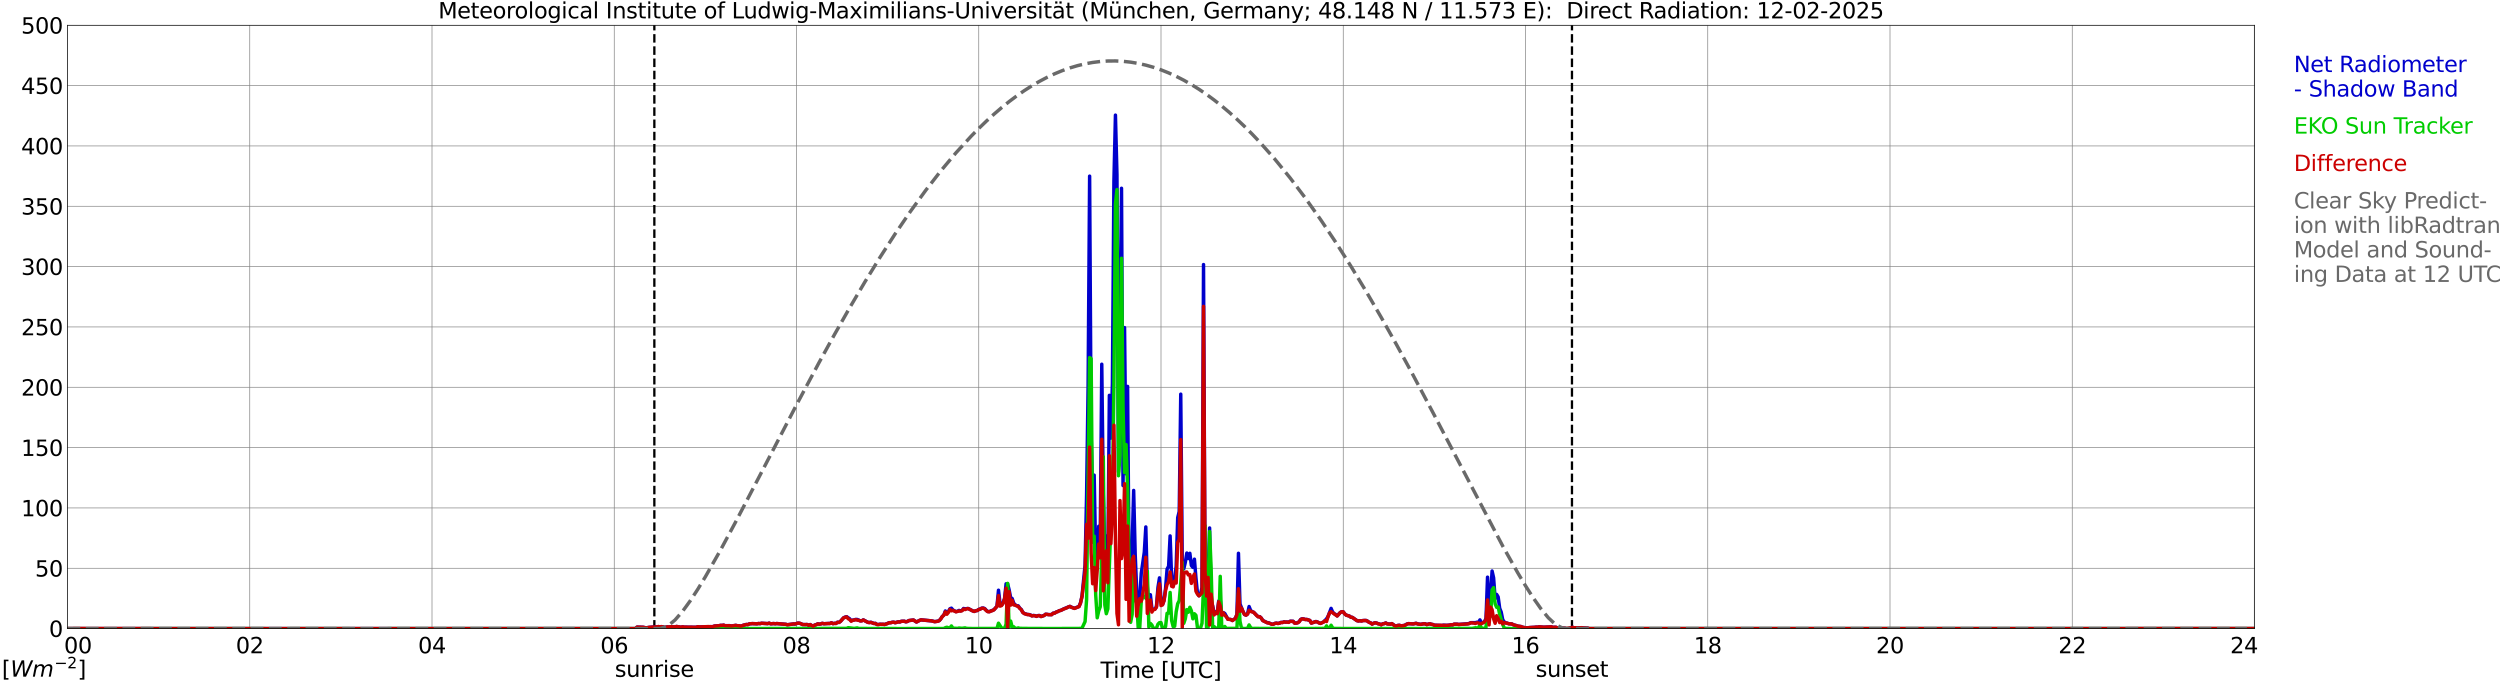 <?xml version="1.0" encoding="utf-8" standalone="no"?>
<!DOCTYPE svg PUBLIC "-//W3C//DTD SVG 1.1//EN"
  "http://www.w3.org/Graphics/SVG/1.1/DTD/svg11.dtd">
<svg xmlns:xlink="http://www.w3.org/1999/xlink" width="1085.4pt" height="296.64pt" viewBox="0 0 1085.4 296.64" xmlns="http://www.w3.org/2000/svg" version="1.1">
 <defs>
  <style type="text/css">*{stroke-linejoin: round; stroke-linecap: butt}</style>
 </defs>
 <g id="figure_1">
  <g id="patch_1">
   <path d="M 0 296.64 
L 1085.4 296.64 
L 1085.4 0 
L 0 0 
z
" style="fill: #ffffff"/>
  </g>
  <g id="axes_1">
   <g id="patch_2">
    <path d="M 29.306 272.909 
L 978.814 272.909 
L 978.814 10.976 
L 29.306 10.976 
z
" style="fill: #ffffff"/>
   </g>
   <g id="patch_3">
    <path d="M 978.814 272.909 
L 978.814 272.909 
L 978.814 10.976 
L 978.814 10.976 
z
" clip-path="url(#p60aca7387c)" style="fill: #d3d3d3; opacity: 0.25; stroke: #d3d3d3; stroke-linejoin: miter"/>
   </g>
   <g id="matplotlib.axis_1">
    <g id="xtick_1">
     <g id="line2d_1">
      <path d="M 29.306 272.909 
L 29.306 10.976 
" clip-path="url(#p60aca7387c)" style="fill: none; stroke: #808080; stroke-width: 0.3; stroke-linecap: square"/>
     </g>
     <g id="line2d_2"/>
     <g id="text_1">
      <!--    00 -->
      <g transform="translate(18.733 283.627) scale(0.095 -0.095)">
       <defs>
        <path id="DejaVuSans-20" transform="scale(0.016)"/>
        <path id="DejaVuSans-30" d="M 2034 4250 
Q 1547 4250 1301 3770 
Q 1056 3291 1056 2328 
Q 1056 1369 1301 889 
Q 1547 409 2034 409 
Q 2525 409 2770 889 
Q 3016 1369 3016 2328 
Q 3016 3291 2770 3770 
Q 2525 4250 2034 4250 
z
M 2034 4750 
Q 2819 4750 3233 4129 
Q 3647 3509 3647 2328 
Q 3647 1150 3233 529 
Q 2819 -91 2034 -91 
Q 1250 -91 836 529 
Q 422 1150 422 2328 
Q 422 3509 836 4129 
Q 1250 4750 2034 4750 
z
" transform="scale(0.016)"/>
       </defs>
       <use xlink:href="#DejaVuSans-20"/>
       <use xlink:href="#DejaVuSans-20" transform="translate(31.787 0)"/>
       <use xlink:href="#DejaVuSans-20" transform="translate(63.574 0)"/>
       <use xlink:href="#DejaVuSans-30" transform="translate(95.361 0)"/>
       <use xlink:href="#DejaVuSans-30" transform="translate(158.984 0)"/>
      </g>
     </g>
    </g>
    <g id="xtick_2">
     <g id="line2d_3">
      <path d="M 108.431 272.909 
L 108.431 10.976 
" clip-path="url(#p60aca7387c)" style="fill: none; stroke: #808080; stroke-width: 0.3; stroke-linecap: square"/>
     </g>
     <g id="line2d_4"/>
     <g id="text_2">
      <!-- 02 -->
      <g transform="translate(102.387 283.627) scale(0.095 -0.095)">
       <defs>
        <path id="DejaVuSans-32" d="M 1228 531 
L 3431 531 
L 3431 0 
L 469 0 
L 469 531 
Q 828 903 1448 1529 
Q 2069 2156 2228 2338 
Q 2531 2678 2651 2914 
Q 2772 3150 2772 3378 
Q 2772 3750 2511 3984 
Q 2250 4219 1831 4219 
Q 1534 4219 1204 4116 
Q 875 4013 500 3803 
L 500 4441 
Q 881 4594 1212 4672 
Q 1544 4750 1819 4750 
Q 2544 4750 2975 4387 
Q 3406 4025 3406 3419 
Q 3406 3131 3298 2873 
Q 3191 2616 2906 2266 
Q 2828 2175 2409 1742 
Q 1991 1309 1228 531 
z
" transform="scale(0.016)"/>
       </defs>
       <use xlink:href="#DejaVuSans-30"/>
       <use xlink:href="#DejaVuSans-32" transform="translate(63.623 0)"/>
      </g>
     </g>
    </g>
    <g id="xtick_3">
     <g id="line2d_5">
      <path d="M 187.557 272.909 
L 187.557 10.976 
" clip-path="url(#p60aca7387c)" style="fill: none; stroke: #808080; stroke-width: 0.3; stroke-linecap: square"/>
     </g>
     <g id="line2d_6"/>
     <g id="text_3">
      <!-- 04 -->
      <g transform="translate(181.513 283.627) scale(0.095 -0.095)">
       <defs>
        <path id="DejaVuSans-34" d="M 2419 4116 
L 825 1625 
L 2419 1625 
L 2419 4116 
z
M 2253 4666 
L 3047 4666 
L 3047 1625 
L 3713 1625 
L 3713 1100 
L 3047 1100 
L 3047 0 
L 2419 0 
L 2419 1100 
L 313 1100 
L 313 1709 
L 2253 4666 
z
" transform="scale(0.016)"/>
       </defs>
       <use xlink:href="#DejaVuSans-30"/>
       <use xlink:href="#DejaVuSans-34" transform="translate(63.623 0)"/>
      </g>
     </g>
    </g>
    <g id="xtick_4">
     <g id="line2d_7">
      <path d="M 266.683 272.909 
L 266.683 10.976 
" clip-path="url(#p60aca7387c)" style="fill: none; stroke: #808080; stroke-width: 0.3; stroke-linecap: square"/>
     </g>
     <g id="line2d_8"/>
     <g id="text_4">
      <!-- 06 -->
      <g transform="translate(260.638 283.627) scale(0.095 -0.095)">
       <defs>
        <path id="DejaVuSans-36" d="M 2113 2584 
Q 1688 2584 1439 2293 
Q 1191 2003 1191 1497 
Q 1191 994 1439 701 
Q 1688 409 2113 409 
Q 2538 409 2786 701 
Q 3034 994 3034 1497 
Q 3034 2003 2786 2293 
Q 2538 2584 2113 2584 
z
M 3366 4563 
L 3366 3988 
Q 3128 4100 2886 4159 
Q 2644 4219 2406 4219 
Q 1781 4219 1451 3797 
Q 1122 3375 1075 2522 
Q 1259 2794 1537 2939 
Q 1816 3084 2150 3084 
Q 2853 3084 3261 2657 
Q 3669 2231 3669 1497 
Q 3669 778 3244 343 
Q 2819 -91 2113 -91 
Q 1303 -91 875 529 
Q 447 1150 447 2328 
Q 447 3434 972 4092 
Q 1497 4750 2381 4750 
Q 2619 4750 2861 4703 
Q 3103 4656 3366 4563 
z
" transform="scale(0.016)"/>
       </defs>
       <use xlink:href="#DejaVuSans-30"/>
       <use xlink:href="#DejaVuSans-36" transform="translate(63.623 0)"/>
      </g>
     </g>
    </g>
    <g id="xtick_5">
     <g id="line2d_9">
      <path d="M 345.808 272.909 
L 345.808 10.976 
" clip-path="url(#p60aca7387c)" style="fill: none; stroke: #808080; stroke-width: 0.3; stroke-linecap: square"/>
     </g>
     <g id="line2d_10"/>
     <g id="text_5">
      <!-- 08 -->
      <g transform="translate(339.764 283.627) scale(0.095 -0.095)">
       <defs>
        <path id="DejaVuSans-38" d="M 2034 2216 
Q 1584 2216 1326 1975 
Q 1069 1734 1069 1313 
Q 1069 891 1326 650 
Q 1584 409 2034 409 
Q 2484 409 2743 651 
Q 3003 894 3003 1313 
Q 3003 1734 2745 1975 
Q 2488 2216 2034 2216 
z
M 1403 2484 
Q 997 2584 770 2862 
Q 544 3141 544 3541 
Q 544 4100 942 4425 
Q 1341 4750 2034 4750 
Q 2731 4750 3128 4425 
Q 3525 4100 3525 3541 
Q 3525 3141 3298 2862 
Q 3072 2584 2669 2484 
Q 3125 2378 3379 2068 
Q 3634 1759 3634 1313 
Q 3634 634 3220 271 
Q 2806 -91 2034 -91 
Q 1263 -91 848 271 
Q 434 634 434 1313 
Q 434 1759 690 2068 
Q 947 2378 1403 2484 
z
M 1172 3481 
Q 1172 3119 1398 2916 
Q 1625 2713 2034 2713 
Q 2441 2713 2670 2916 
Q 2900 3119 2900 3481 
Q 2900 3844 2670 4047 
Q 2441 4250 2034 4250 
Q 1625 4250 1398 4047 
Q 1172 3844 1172 3481 
z
" transform="scale(0.016)"/>
       </defs>
       <use xlink:href="#DejaVuSans-30"/>
       <use xlink:href="#DejaVuSans-38" transform="translate(63.623 0)"/>
      </g>
     </g>
    </g>
    <g id="xtick_6">
     <g id="line2d_11">
      <path d="M 424.934 272.909 
L 424.934 10.976 
" clip-path="url(#p60aca7387c)" style="fill: none; stroke: #808080; stroke-width: 0.3; stroke-linecap: square"/>
     </g>
     <g id="line2d_12"/>
     <g id="text_6">
      <!-- 10 -->
      <g transform="translate(418.89 283.627) scale(0.095 -0.095)">
       <defs>
        <path id="DejaVuSans-31" d="M 794 531 
L 1825 531 
L 1825 4091 
L 703 3866 
L 703 4441 
L 1819 4666 
L 2450 4666 
L 2450 531 
L 3481 531 
L 3481 0 
L 794 0 
L 794 531 
z
" transform="scale(0.016)"/>
       </defs>
       <use xlink:href="#DejaVuSans-31"/>
       <use xlink:href="#DejaVuSans-30" transform="translate(63.623 0)"/>
      </g>
     </g>
    </g>
    <g id="xtick_7">
     <g id="line2d_13">
      <path d="M 504.06 272.909 
L 504.06 10.976 
" clip-path="url(#p60aca7387c)" style="fill: none; stroke: #808080; stroke-width: 0.3; stroke-linecap: square"/>
     </g>
     <g id="line2d_14"/>
     <g id="text_7">
      <!-- 12 -->
      <g transform="translate(498.015 283.627) scale(0.095 -0.095)">
       <use xlink:href="#DejaVuSans-31"/>
       <use xlink:href="#DejaVuSans-32" transform="translate(63.623 0)"/>
      </g>
     </g>
    </g>
    <g id="xtick_8">
     <g id="line2d_15">
      <path d="M 583.185 272.909 
L 583.185 10.976 
" clip-path="url(#p60aca7387c)" style="fill: none; stroke: #808080; stroke-width: 0.3; stroke-linecap: square"/>
     </g>
     <g id="line2d_16"/>
     <g id="text_8">
      <!-- 14 -->
      <g transform="translate(577.141 283.627) scale(0.095 -0.095)">
       <use xlink:href="#DejaVuSans-31"/>
       <use xlink:href="#DejaVuSans-34" transform="translate(63.623 0)"/>
      </g>
     </g>
    </g>
    <g id="xtick_9">
     <g id="line2d_17">
      <path d="M 662.311 272.909 
L 662.311 10.976 
" clip-path="url(#p60aca7387c)" style="fill: none; stroke: #808080; stroke-width: 0.3; stroke-linecap: square"/>
     </g>
     <g id="line2d_18"/>
     <g id="text_9">
      <!-- 16 -->
      <g transform="translate(656.267 283.627) scale(0.095 -0.095)">
       <use xlink:href="#DejaVuSans-31"/>
       <use xlink:href="#DejaVuSans-36" transform="translate(63.623 0)"/>
      </g>
     </g>
    </g>
    <g id="xtick_10">
     <g id="line2d_19">
      <path d="M 741.437 272.909 
L 741.437 10.976 
" clip-path="url(#p60aca7387c)" style="fill: none; stroke: #808080; stroke-width: 0.3; stroke-linecap: square"/>
     </g>
     <g id="line2d_20"/>
     <g id="text_10">
      <!-- 18 -->
      <g transform="translate(735.392 283.627) scale(0.095 -0.095)">
       <use xlink:href="#DejaVuSans-31"/>
       <use xlink:href="#DejaVuSans-38" transform="translate(63.623 0)"/>
      </g>
     </g>
    </g>
    <g id="xtick_11">
     <g id="line2d_21">
      <path d="M 820.562 272.909 
L 820.562 10.976 
" clip-path="url(#p60aca7387c)" style="fill: none; stroke: #808080; stroke-width: 0.3; stroke-linecap: square"/>
     </g>
     <g id="line2d_22"/>
     <g id="text_11">
      <!-- 20 -->
      <g transform="translate(814.518 283.627) scale(0.095 -0.095)">
       <use xlink:href="#DejaVuSans-32"/>
       <use xlink:href="#DejaVuSans-30" transform="translate(63.623 0)"/>
      </g>
     </g>
    </g>
    <g id="xtick_12">
     <g id="line2d_23">
      <path d="M 899.688 272.909 
L 899.688 10.976 
" clip-path="url(#p60aca7387c)" style="fill: none; stroke: #808080; stroke-width: 0.3; stroke-linecap: square"/>
     </g>
     <g id="line2d_24"/>
     <g id="text_12">
      <!-- 22 -->
      <g transform="translate(893.644 283.627) scale(0.095 -0.095)">
       <use xlink:href="#DejaVuSans-32"/>
       <use xlink:href="#DejaVuSans-32" transform="translate(63.623 0)"/>
      </g>
     </g>
    </g>
    <g id="xtick_13">
     <g id="line2d_25">
      <path d="M 978.814 272.909 
L 978.814 10.976 
" clip-path="url(#p60aca7387c)" style="fill: none; stroke: #808080; stroke-width: 0.3; stroke-linecap: square"/>
     </g>
     <g id="line2d_26"/>
     <g id="text_13">
      <!-- 24    -->
      <g transform="translate(968.241 283.627) scale(0.095 -0.095)">
       <use xlink:href="#DejaVuSans-32"/>
       <use xlink:href="#DejaVuSans-34" transform="translate(63.623 0)"/>
       <use xlink:href="#DejaVuSans-20" transform="translate(127.246 0)"/>
       <use xlink:href="#DejaVuSans-20" transform="translate(159.033 0)"/>
       <use xlink:href="#DejaVuSans-20" transform="translate(190.82 0)"/>
      </g>
     </g>
    </g>
    <g id="text_14">
     <!-- Time [UTC] -->
     <g transform="translate(477.806 294.322) scale(0.095 -0.095)">
      <defs>
       <path id="DejaVuSans-54" d="M -19 4666 
L 3928 4666 
L 3928 4134 
L 2272 4134 
L 2272 0 
L 1638 0 
L 1638 4134 
L -19 4134 
L -19 4666 
z
" transform="scale(0.016)"/>
       <path id="DejaVuSans-69" d="M 603 3500 
L 1178 3500 
L 1178 0 
L 603 0 
L 603 3500 
z
M 603 4863 
L 1178 4863 
L 1178 4134 
L 603 4134 
L 603 4863 
z
" transform="scale(0.016)"/>
       <path id="DejaVuSans-6d" d="M 3328 2828 
Q 3544 3216 3844 3400 
Q 4144 3584 4550 3584 
Q 5097 3584 5394 3201 
Q 5691 2819 5691 2113 
L 5691 0 
L 5113 0 
L 5113 2094 
Q 5113 2597 4934 2840 
Q 4756 3084 4391 3084 
Q 3944 3084 3684 2787 
Q 3425 2491 3425 1978 
L 3425 0 
L 2847 0 
L 2847 2094 
Q 2847 2600 2669 2842 
Q 2491 3084 2119 3084 
Q 1678 3084 1418 2786 
Q 1159 2488 1159 1978 
L 1159 0 
L 581 0 
L 581 3500 
L 1159 3500 
L 1159 2956 
Q 1356 3278 1631 3431 
Q 1906 3584 2284 3584 
Q 2666 3584 2933 3390 
Q 3200 3197 3328 2828 
z
" transform="scale(0.016)"/>
       <path id="DejaVuSans-65" d="M 3597 1894 
L 3597 1613 
L 953 1613 
Q 991 1019 1311 708 
Q 1631 397 2203 397 
Q 2534 397 2845 478 
Q 3156 559 3463 722 
L 3463 178 
Q 3153 47 2828 -22 
Q 2503 -91 2169 -91 
Q 1331 -91 842 396 
Q 353 884 353 1716 
Q 353 2575 817 3079 
Q 1281 3584 2069 3584 
Q 2775 3584 3186 3129 
Q 3597 2675 3597 1894 
z
M 3022 2063 
Q 3016 2534 2758 2815 
Q 2500 3097 2075 3097 
Q 1594 3097 1305 2825 
Q 1016 2553 972 2059 
L 3022 2063 
z
" transform="scale(0.016)"/>
       <path id="DejaVuSans-5b" d="M 550 4863 
L 1875 4863 
L 1875 4416 
L 1125 4416 
L 1125 -397 
L 1875 -397 
L 1875 -844 
L 550 -844 
L 550 4863 
z
" transform="scale(0.016)"/>
       <path id="DejaVuSans-55" d="M 556 4666 
L 1191 4666 
L 1191 1831 
Q 1191 1081 1462 751 
Q 1734 422 2344 422 
Q 2950 422 3222 751 
Q 3494 1081 3494 1831 
L 3494 4666 
L 4128 4666 
L 4128 1753 
Q 4128 841 3676 375 
Q 3225 -91 2344 -91 
Q 1459 -91 1007 375 
Q 556 841 556 1753 
L 556 4666 
z
" transform="scale(0.016)"/>
       <path id="DejaVuSans-43" d="M 4122 4306 
L 4122 3641 
Q 3803 3938 3442 4084 
Q 3081 4231 2675 4231 
Q 1875 4231 1450 3742 
Q 1025 3253 1025 2328 
Q 1025 1406 1450 917 
Q 1875 428 2675 428 
Q 3081 428 3442 575 
Q 3803 722 4122 1019 
L 4122 359 
Q 3791 134 3420 21 
Q 3050 -91 2638 -91 
Q 1578 -91 968 557 
Q 359 1206 359 2328 
Q 359 3453 968 4101 
Q 1578 4750 2638 4750 
Q 3056 4750 3426 4639 
Q 3797 4528 4122 4306 
z
" transform="scale(0.016)"/>
       <path id="DejaVuSans-5d" d="M 1947 4863 
L 1947 -844 
L 622 -844 
L 622 -397 
L 1369 -397 
L 1369 4416 
L 622 4416 
L 622 4863 
L 1947 4863 
z
" transform="scale(0.016)"/>
      </defs>
      <use xlink:href="#DejaVuSans-54"/>
      <use xlink:href="#DejaVuSans-69" transform="translate(57.959 0)"/>
      <use xlink:href="#DejaVuSans-6d" transform="translate(85.742 0)"/>
      <use xlink:href="#DejaVuSans-65" transform="translate(183.154 0)"/>
      <use xlink:href="#DejaVuSans-20" transform="translate(244.678 0)"/>
      <use xlink:href="#DejaVuSans-5b" transform="translate(276.465 0)"/>
      <use xlink:href="#DejaVuSans-55" transform="translate(315.479 0)"/>
      <use xlink:href="#DejaVuSans-54" transform="translate(388.672 0)"/>
      <use xlink:href="#DejaVuSans-43" transform="translate(443.881 0)"/>
      <use xlink:href="#DejaVuSans-5d" transform="translate(513.705 0)"/>
     </g>
    </g>
   </g>
   <g id="matplotlib.axis_2">
    <g id="ytick_1">
     <g id="line2d_27">
      <path d="M 29.306 272.909 
L 978.814 272.909 
" clip-path="url(#p60aca7387c)" style="fill: none; stroke: #808080; stroke-width: 0.3; stroke-linecap: square"/>
     </g>
     <g id="line2d_28"/>
     <g id="text_15">
      <!-- 0 -->
      <g transform="translate(21.261 276.518) scale(0.095 -0.095)">
       <use xlink:href="#DejaVuSans-30"/>
      </g>
     </g>
    </g>
    <g id="ytick_2">
     <g id="line2d_29">
      <path d="M 29.306 246.715 
L 978.814 246.715 
" clip-path="url(#p60aca7387c)" style="fill: none; stroke: #808080; stroke-width: 0.3; stroke-linecap: square"/>
     </g>
     <g id="line2d_30"/>
     <g id="text_16">
      <!-- 50 -->
      <g transform="translate(15.217 250.325) scale(0.095 -0.095)">
       <defs>
        <path id="DejaVuSans-35" d="M 691 4666 
L 3169 4666 
L 3169 4134 
L 1269 4134 
L 1269 2991 
Q 1406 3038 1543 3061 
Q 1681 3084 1819 3084 
Q 2600 3084 3056 2656 
Q 3513 2228 3513 1497 
Q 3513 744 3044 326 
Q 2575 -91 1722 -91 
Q 1428 -91 1123 -41 
Q 819 9 494 109 
L 494 744 
Q 775 591 1075 516 
Q 1375 441 1709 441 
Q 2250 441 2565 725 
Q 2881 1009 2881 1497 
Q 2881 1984 2565 2268 
Q 2250 2553 1709 2553 
Q 1456 2553 1204 2497 
Q 953 2441 691 2322 
L 691 4666 
z
" transform="scale(0.016)"/>
       </defs>
       <use xlink:href="#DejaVuSans-35"/>
       <use xlink:href="#DejaVuSans-30" transform="translate(63.623 0)"/>
      </g>
     </g>
    </g>
    <g id="ytick_3">
     <g id="line2d_31">
      <path d="M 29.306 220.522 
L 978.814 220.522 
" clip-path="url(#p60aca7387c)" style="fill: none; stroke: #808080; stroke-width: 0.3; stroke-linecap: square"/>
     </g>
     <g id="line2d_32"/>
     <g id="text_17">
      <!-- 100 -->
      <g transform="translate(9.173 224.131) scale(0.095 -0.095)">
       <use xlink:href="#DejaVuSans-31"/>
       <use xlink:href="#DejaVuSans-30" transform="translate(63.623 0)"/>
       <use xlink:href="#DejaVuSans-30" transform="translate(127.246 0)"/>
      </g>
     </g>
    </g>
    <g id="ytick_4">
     <g id="line2d_33">
      <path d="M 29.306 194.329 
L 978.814 194.329 
" clip-path="url(#p60aca7387c)" style="fill: none; stroke: #808080; stroke-width: 0.3; stroke-linecap: square"/>
     </g>
     <g id="line2d_34"/>
     <g id="text_18">
      <!-- 150 -->
      <g transform="translate(9.173 197.938) scale(0.095 -0.095)">
       <use xlink:href="#DejaVuSans-31"/>
       <use xlink:href="#DejaVuSans-35" transform="translate(63.623 0)"/>
       <use xlink:href="#DejaVuSans-30" transform="translate(127.246 0)"/>
      </g>
     </g>
    </g>
    <g id="ytick_5">
     <g id="line2d_35">
      <path d="M 29.306 168.136 
L 978.814 168.136 
" clip-path="url(#p60aca7387c)" style="fill: none; stroke: #808080; stroke-width: 0.3; stroke-linecap: square"/>
     </g>
     <g id="line2d_36"/>
     <g id="text_19">
      <!-- 200 -->
      <g transform="translate(9.173 171.745) scale(0.095 -0.095)">
       <use xlink:href="#DejaVuSans-32"/>
       <use xlink:href="#DejaVuSans-30" transform="translate(63.623 0)"/>
       <use xlink:href="#DejaVuSans-30" transform="translate(127.246 0)"/>
      </g>
     </g>
    </g>
    <g id="ytick_6">
     <g id="line2d_37">
      <path d="M 29.306 141.942 
L 978.814 141.942 
" clip-path="url(#p60aca7387c)" style="fill: none; stroke: #808080; stroke-width: 0.3; stroke-linecap: square"/>
     </g>
     <g id="line2d_38"/>
     <g id="text_20">
      <!-- 250 -->
      <g transform="translate(9.173 145.551) scale(0.095 -0.095)">
       <use xlink:href="#DejaVuSans-32"/>
       <use xlink:href="#DejaVuSans-35" transform="translate(63.623 0)"/>
       <use xlink:href="#DejaVuSans-30" transform="translate(127.246 0)"/>
      </g>
     </g>
    </g>
    <g id="ytick_7">
     <g id="line2d_39">
      <path d="M 29.306 115.749 
L 978.814 115.749 
" clip-path="url(#p60aca7387c)" style="fill: none; stroke: #808080; stroke-width: 0.3; stroke-linecap: square"/>
     </g>
     <g id="line2d_40"/>
     <g id="text_21">
      <!-- 300 -->
      <g transform="translate(9.173 119.358) scale(0.095 -0.095)">
       <defs>
        <path id="DejaVuSans-33" d="M 2597 2516 
Q 3050 2419 3304 2112 
Q 3559 1806 3559 1356 
Q 3559 666 3084 287 
Q 2609 -91 1734 -91 
Q 1441 -91 1130 -33 
Q 819 25 488 141 
L 488 750 
Q 750 597 1062 519 
Q 1375 441 1716 441 
Q 2309 441 2620 675 
Q 2931 909 2931 1356 
Q 2931 1769 2642 2001 
Q 2353 2234 1838 2234 
L 1294 2234 
L 1294 2753 
L 1863 2753 
Q 2328 2753 2575 2939 
Q 2822 3125 2822 3475 
Q 2822 3834 2567 4026 
Q 2313 4219 1838 4219 
Q 1578 4219 1281 4162 
Q 984 4106 628 3988 
L 628 4550 
Q 988 4650 1302 4700 
Q 1616 4750 1894 4750 
Q 2613 4750 3031 4423 
Q 3450 4097 3450 3541 
Q 3450 3153 3228 2886 
Q 3006 2619 2597 2516 
z
" transform="scale(0.016)"/>
       </defs>
       <use xlink:href="#DejaVuSans-33"/>
       <use xlink:href="#DejaVuSans-30" transform="translate(63.623 0)"/>
       <use xlink:href="#DejaVuSans-30" transform="translate(127.246 0)"/>
      </g>
     </g>
    </g>
    <g id="ytick_8">
     <g id="line2d_41">
      <path d="M 29.306 89.556 
L 978.814 89.556 
" clip-path="url(#p60aca7387c)" style="fill: none; stroke: #808080; stroke-width: 0.3; stroke-linecap: square"/>
     </g>
     <g id="line2d_42"/>
     <g id="text_22">
      <!-- 350 -->
      <g transform="translate(9.173 93.165) scale(0.095 -0.095)">
       <use xlink:href="#DejaVuSans-33"/>
       <use xlink:href="#DejaVuSans-35" transform="translate(63.623 0)"/>
       <use xlink:href="#DejaVuSans-30" transform="translate(127.246 0)"/>
      </g>
     </g>
    </g>
    <g id="ytick_9">
     <g id="line2d_43">
      <path d="M 29.306 63.362 
L 978.814 63.362 
" clip-path="url(#p60aca7387c)" style="fill: none; stroke: #808080; stroke-width: 0.3; stroke-linecap: square"/>
     </g>
     <g id="line2d_44"/>
     <g id="text_23">
      <!-- 400 -->
      <g transform="translate(9.173 66.972) scale(0.095 -0.095)">
       <use xlink:href="#DejaVuSans-34"/>
       <use xlink:href="#DejaVuSans-30" transform="translate(63.623 0)"/>
       <use xlink:href="#DejaVuSans-30" transform="translate(127.246 0)"/>
      </g>
     </g>
    </g>
    <g id="ytick_10">
     <g id="line2d_45">
      <path d="M 29.306 37.169 
L 978.814 37.169 
" clip-path="url(#p60aca7387c)" style="fill: none; stroke: #808080; stroke-width: 0.3; stroke-linecap: square"/>
     </g>
     <g id="line2d_46"/>
     <g id="text_24">
      <!-- 450 -->
      <g transform="translate(9.173 40.778) scale(0.095 -0.095)">
       <use xlink:href="#DejaVuSans-34"/>
       <use xlink:href="#DejaVuSans-35" transform="translate(63.623 0)"/>
       <use xlink:href="#DejaVuSans-30" transform="translate(127.246 0)"/>
      </g>
     </g>
    </g>
    <g id="ytick_11">
     <g id="line2d_47">
      <path d="M 29.306 10.976 
L 978.814 10.976 
" clip-path="url(#p60aca7387c)" style="fill: none; stroke: #808080; stroke-width: 0.3; stroke-linecap: square"/>
     </g>
     <g id="line2d_48"/>
     <g id="text_25">
      <!-- 500 -->
      <g transform="translate(9.173 14.585) scale(0.095 -0.095)">
       <use xlink:href="#DejaVuSans-35"/>
       <use xlink:href="#DejaVuSans-30" transform="translate(63.623 0)"/>
       <use xlink:href="#DejaVuSans-30" transform="translate(127.246 0)"/>
      </g>
     </g>
    </g>
   </g>
   <g id="line2d_49">
    <path d="M 284.09 272.909 
L 284.09 10.976 
" clip-path="url(#p60aca7387c)" style="fill: none; stroke-dasharray: 3.7,1.6; stroke-dashoffset: 0; stroke: #000000"/>
   </g>
   <g id="line2d_50">
    <path d="M 682.488 272.909 
L 682.488 10.976 
" clip-path="url(#p60aca7387c)" style="fill: none; stroke-dasharray: 3.7,1.6; stroke-dashoffset: 0; stroke: #000000"/>
   </g>
   <g id="line2d_51">
    <path d="M 29.306 272.909 
L 275.914 272.909 
L 276.573 272.275 
L 279.211 272.338 
L 280.53 272.6 
L 281.849 272.374 
L 283.167 272.275 
L 285.145 272.17 
L 285.805 272.044 
L 286.464 272.128 
L 287.124 272.065 
L 287.783 272.144 
L 288.442 272.432 
L 289.761 272.165 
L 290.42 272.207 
L 291.08 272.086 
L 292.399 272.144 
L 293.058 272.16 
L 293.717 271.997 
L 295.696 272.317 
L 296.355 272.128 
L 297.014 272.27 
L 302.289 272.338 
L 302.949 272.076 
L 303.608 272.196 
L 309.543 272.055 
L 310.202 271.803 
L 312.18 271.646 
L 312.839 271.51 
L 313.499 271.531 
L 314.158 271.411 
L 314.818 271.652 
L 316.796 271.646 
L 317.455 271.788 
L 318.774 271.604 
L 319.433 271.505 
L 320.093 271.652 
L 320.752 271.652 
L 321.411 271.809 
L 322.071 271.741 
L 322.73 271.452 
L 324.049 271.117 
L 324.708 271.191 
L 325.368 270.84 
L 326.686 270.745 
L 328.665 270.829 
L 329.324 270.709 
L 329.983 270.761 
L 330.643 270.593 
L 333.28 270.75 
L 333.94 270.551 
L 334.599 270.834 
L 335.918 270.719 
L 336.577 270.819 
L 337.236 270.719 
L 341.193 271.054 
L 341.852 271.243 
L 343.171 271.065 
L 344.49 270.892 
L 345.149 270.923 
L 346.468 270.52 
L 347.127 270.583 
L 347.787 270.808 
L 348.446 271.154 
L 349.765 271.164 
L 350.424 271.133 
L 351.083 271.447 
L 351.743 271.164 
L 352.402 271.568 
L 353.062 271.83 
L 353.721 271.379 
L 354.38 271.185 
L 355.04 270.85 
L 355.699 270.981 
L 356.359 270.866 
L 357.018 270.609 
L 357.677 270.798 
L 359.655 270.682 
L 360.315 270.703 
L 360.974 270.379 
L 361.634 270.756 
L 362.293 270.62 
L 362.952 270.667 
L 363.612 270.148 
L 364.271 270.221 
L 364.93 269.724 
L 366.249 268.225 
L 366.909 267.895 
L 367.568 267.743 
L 368.887 268.645 
L 369.546 269.483 
L 370.206 269.236 
L 370.865 269.147 
L 371.524 268.912 
L 372.184 268.948 
L 373.502 269.54 
L 374.162 269.504 
L 374.821 269.132 
L 376.799 270.19 
L 377.459 270.269 
L 378.118 270.148 
L 379.437 270.682 
L 380.096 270.646 
L 380.756 271.133 
L 381.415 271.133 
L 382.074 271.007 
L 384.053 271.117 
L 385.371 270.661 
L 386.031 270.342 
L 386.69 270.352 
L 387.349 270.174 
L 388.009 270.122 
L 388.668 270.352 
L 389.987 269.97 
L 390.646 270.043 
L 391.306 269.75 
L 392.624 269.713 
L 393.284 269.97 
L 393.943 269.808 
L 394.603 269.425 
L 396.581 269.184 
L 397.899 270.043 
L 399.218 269.357 
L 399.878 269.126 
L 404.493 269.561 
L 405.812 269.897 
L 407.131 269.697 
L 407.79 269.425 
L 408.45 268.665 
L 409.109 267.639 
L 409.768 267.068 
L 410.428 265.255 
L 411.087 266.099 
L 411.746 265.538 
L 412.406 264.302 
L 413.065 264.045 
L 413.725 264.82 
L 415.043 265.538 
L 415.703 265.386 
L 416.362 265.025 
L 417.022 265.197 
L 417.681 265.035 
L 418.34 264.176 
L 419 264.338 
L 420.318 264.16 
L 422.297 265.203 
L 422.956 265.433 
L 423.615 265.161 
L 424.275 265.061 
L 424.934 264.595 
L 425.593 264.375 
L 426.253 264.029 
L 426.912 263.961 
L 427.572 264.255 
L 428.231 264.998 
L 428.89 265.501 
L 429.55 265.528 
L 431.528 264.716 
L 432.847 263.212 
L 433.506 256.25 
L 434.165 261.834 
L 434.825 262.709 
L 435.484 261.819 
L 436.144 259.865 
L 436.803 253.463 
L 437.462 253.494 
L 438.122 256.077 
L 438.781 259.466 
L 439.44 259.849 
L 440.1 261.845 
L 440.759 262.615 
L 441.419 262.987 
L 442.078 263.029 
L 442.737 264.024 
L 443.397 264.621 
L 444.056 265.842 
L 444.716 266.35 
L 446.034 266.78 
L 446.694 266.801 
L 447.353 266.989 
L 448.012 267.345 
L 448.672 267.209 
L 449.331 267.277 
L 449.991 267.534 
L 450.65 267.262 
L 451.309 267.22 
L 451.969 267.633 
L 453.287 267.209 
L 453.947 266.67 
L 455.266 266.816 
L 456.584 266.842 
L 457.244 266.209 
L 457.903 266.161 
L 458.563 265.727 
L 459.222 265.517 
L 459.881 265.135 
L 460.541 265.009 
L 461.859 264.338 
L 464.497 263.259 
L 465.156 263.6 
L 466.475 264.082 
L 468.453 263.312 
L 469.113 261.745 
L 469.772 258.775 
L 471.091 245.306 
L 471.75 215.084 
L 472.409 167.952 
L 473.069 76.475 
L 473.728 188.399 
L 474.388 215.938 
L 475.047 206.289 
L 475.706 241.723 
L 476.366 242.818 
L 477.025 228.469 
L 477.685 232.728 
L 478.344 158.13 
L 479.003 214.707 
L 479.663 239.685 
L 480.322 232.723 
L 480.981 244.442 
L 481.641 171.645 
L 482.3 190.222 
L 482.96 166.517 
L 483.619 78.659 
L 484.278 49.983 
L 484.938 75.762 
L 485.597 204.89 
L 486.916 81.745 
L 487.575 210.799 
L 488.235 142.225 
L 488.894 205.718 
L 489.553 167.758 
L 490.213 249.062 
L 490.872 248.418 
L 491.532 236.898 
L 492.191 212.931 
L 492.85 240.434 
L 493.51 256.501 
L 494.169 262.484 
L 494.828 259.503 
L 495.488 248.937 
L 496.807 239.732 
L 497.466 228.784 
L 498.125 254.573 
L 498.785 262.767 
L 499.444 258.209 
L 500.103 264.192 
L 500.763 264.585 
L 501.422 264.417 
L 502.082 263.432 
L 502.741 255.003 
L 503.4 250.885 
L 504.06 260.305 
L 504.719 262.463 
L 505.379 260.629 
L 506.038 255.49 
L 506.697 247.103 
L 507.357 245.846 
L 508.016 232.676 
L 508.675 251.022 
L 509.335 253.908 
L 509.994 251.252 
L 510.654 245.814 
L 511.313 224.718 
L 511.972 222.068 
L 512.632 171.132 
L 513.291 243.656 
L 513.95 246.972 
L 514.61 244.196 
L 515.269 240.104 
L 515.929 242.509 
L 516.588 240.225 
L 517.247 245.532 
L 517.907 246.338 
L 518.566 242.771 
L 519.226 250.885 
L 519.885 257.518 
L 520.544 258.628 
L 521.204 257.879 
L 521.863 255.082 
L 522.522 114.864 
L 523.182 252.96 
L 523.841 258.482 
L 524.501 250.283 
L 525.16 229.224 
L 525.819 261.53 
L 526.479 263.029 
L 527.138 266.114 
L 527.797 265.632 
L 528.457 266.287 
L 529.116 260.959 
L 529.776 260.09 
L 530.435 266.952 
L 531.094 265.968 
L 531.754 266.319 
L 533.073 268.786 
L 534.391 268.959 
L 535.051 269.373 
L 536.369 268.451 
L 537.029 266.711 
L 537.688 240.214 
L 538.348 262.175 
L 539.666 265.512 
L 540.326 266.78 
L 540.985 267.041 
L 541.644 266.544 
L 542.304 263.327 
L 542.963 265.004 
L 543.623 265.543 
L 544.282 265.795 
L 545.601 267.146 
L 546.26 267.733 
L 546.919 267.723 
L 547.579 268.325 
L 548.238 269.373 
L 550.216 270.352 
L 550.876 270.441 
L 552.195 270.997 
L 552.854 270.939 
L 553.513 270.64 
L 554.173 270.536 
L 554.832 270.672 
L 555.491 270.53 
L 556.151 270.211 
L 556.81 270.253 
L 557.47 269.97 
L 558.129 270.075 
L 558.788 270.043 
L 559.448 270.153 
L 560.107 269.724 
L 561.426 269.745 
L 562.085 270.499 
L 562.745 270.483 
L 563.404 270.331 
L 564.063 269.865 
L 564.723 268.901 
L 565.382 268.645 
L 566.042 268.723 
L 566.701 268.959 
L 567.36 268.933 
L 568.679 269.373 
L 569.338 270.494 
L 571.317 269.834 
L 571.976 270.028 
L 572.635 270.399 
L 573.295 270.63 
L 574.613 270.054 
L 575.932 268.681 
L 576.592 267.597 
L 577.91 264.134 
L 578.57 265.711 
L 579.229 266.392 
L 579.889 266.785 
L 580.548 267.387 
L 581.867 265.926 
L 582.526 265.554 
L 583.185 265.643 
L 583.845 266.533 
L 584.504 267.062 
L 585.823 267.45 
L 586.482 267.953 
L 587.142 268.042 
L 589.12 269.436 
L 589.779 269.593 
L 590.439 269.467 
L 591.098 269.614 
L 591.757 269.404 
L 593.076 269.373 
L 593.736 269.692 
L 594.395 270.174 
L 595.054 270.405 
L 595.714 270.934 
L 596.373 270.578 
L 597.032 270.368 
L 597.692 270.509 
L 598.351 270.798 
L 599.011 270.944 
L 599.67 271.227 
L 600.329 270.834 
L 600.989 270.73 
L 601.648 270.462 
L 602.307 270.86 
L 603.626 270.955 
L 604.286 270.75 
L 605.604 271.688 
L 606.264 271.72 
L 606.923 271.521 
L 607.582 271.463 
L 608.242 271.699 
L 609.561 271.557 
L 610.22 271.301 
L 610.879 270.908 
L 611.539 270.745 
L 613.517 270.86 
L 614.836 270.609 
L 615.495 270.871 
L 616.814 271.054 
L 618.133 270.798 
L 618.792 270.84 
L 619.451 271.149 
L 620.77 270.787 
L 621.429 271.033 
L 622.089 271.138 
L 622.748 271.431 
L 626.045 271.573 
L 626.705 271.411 
L 628.023 271.5 
L 629.342 271.374 
L 630.001 271.243 
L 630.661 271.28 
L 631.32 270.991 
L 632.639 270.997 
L 633.298 271.112 
L 637.255 270.798 
L 637.914 270.651 
L 638.573 270.321 
L 640.552 270.337 
L 641.211 270.143 
L 641.87 270.258 
L 642.53 269.126 
L 643.189 270.489 
L 643.848 270.326 
L 644.508 269.87 
L 645.167 268.487 
L 645.827 250.587 
L 646.486 266.062 
L 647.145 258.319 
L 647.805 247.91 
L 648.464 250.87 
L 649.123 259.87 
L 649.783 258.073 
L 650.442 259.168 
L 651.102 264.092 
L 651.761 265.742 
L 652.42 269.053 
L 653.08 270.007 
L 653.739 270.42 
L 654.399 270.546 
L 655.058 270.813 
L 656.377 270.876 
L 657.036 271.259 
L 658.355 271.61 
L 659.014 271.835 
L 660.333 272.013 
L 660.992 272.301 
L 662.311 272.558 
L 662.97 272.579 
L 664.289 272.448 
L 666.267 272.354 
L 666.927 272.254 
L 667.586 272.275 
L 668.246 272.139 
L 670.224 272.306 
L 673.521 272.154 
L 674.18 272.359 
L 675.499 272.317 
L 676.817 272.972 
L 677.477 272.731 
L 678.796 272.752 
L 679.455 272.736 
L 680.114 272.998 
L 680.774 273.082 
L 681.433 272.757 
L 682.752 272.354 
L 683.411 272.558 
L 684.071 272.521 
L 684.73 272.642 
L 686.708 272.516 
L 687.368 272.642 
L 688.686 272.704 
L 689.346 272.725 
L 690.005 272.909 
L 978.154 272.909 
L 978.154 272.909 
" clip-path="url(#p60aca7387c)" style="fill: none; stroke: #0000cc; stroke-width: 1.5; stroke-linecap: square"/>
   </g>
   <g id="line2d_52">
    <path d="M 28.646 272.935 
L 45.131 272.928 
L 75.462 272.922 
L 111.069 272.919 
L 119.641 272.93 
L 142.06 272.908 
L 154.588 272.929 
L 207.339 272.912 
L 236.351 272.914 
L 256.792 272.91 
L 300.311 272.909 
L 367.568 272.824 
L 368.227 272.522 
L 370.865 272.835 
L 372.184 272.614 
L 372.843 272.858 
L 384.053 272.884 
L 390.646 272.898 
L 409.768 272.88 
L 410.428 272.527 
L 411.087 272.32 
L 411.746 272.555 
L 412.406 272.626 
L 413.065 271.763 
L 413.725 272.723 
L 415.703 272.821 
L 416.362 272.666 
L 417.681 272.784 
L 419 272.598 
L 419.659 272.823 
L 422.297 272.876 
L 432.847 272.835 
L 433.506 270.566 
L 434.825 272.675 
L 436.144 272.822 
L 436.803 270.992 
L 437.462 253.279 
L 438.122 272.099 
L 438.781 269.652 
L 439.44 272.158 
L 440.1 272.114 
L 440.759 272.79 
L 441.419 272.818 
L 442.078 272.598 
L 442.737 272.799 
L 447.353 272.852 
L 450.65 272.855 
L 454.606 272.879 
L 456.584 272.881 
L 463.178 272.86 
L 465.156 272.847 
L 467.794 272.859 
L 469.113 272.821 
L 469.772 272.715 
L 471.091 269.869 
L 471.75 260.342 
L 473.069 155.262 
L 473.728 155.702 
L 474.388 235.413 
L 475.047 232.769 
L 475.706 258.232 
L 476.366 268.214 
L 477.025 265.204 
L 477.685 263.437 
L 478.344 240.335 
L 479.003 198.289 
L 479.663 262.606 
L 480.322 266.441 
L 480.981 264.349 
L 482.3 227.102 
L 482.96 217.335 
L 483.619 166.951 
L 484.278 88.618 
L 484.938 82.313 
L 485.597 206.547 
L 486.256 197.709 
L 486.916 112.139 
L 487.575 176.459 
L 488.235 205.16 
L 488.894 193.017 
L 489.553 212.269 
L 490.213 245.842 
L 490.872 270.19 
L 491.532 266.779 
L 492.191 244.304 
L 492.85 260.042 
L 493.51 261.882 
L 494.169 272.651 
L 494.828 272.539 
L 495.488 260.836 
L 496.147 259.194 
L 496.807 259.007 
L 497.466 259.754 
L 498.125 247.978 
L 498.785 272.227 
L 499.444 270.656 
L 500.103 271.36 
L 500.763 272.824 
L 502.082 272.741 
L 502.741 271.006 
L 503.4 270.333 
L 504.06 270.31 
L 504.719 272.758 
L 505.379 272.726 
L 506.038 272.085 
L 506.697 266.279 
L 507.357 266.205 
L 508.016 257.228 
L 508.675 269.388 
L 509.335 272.014 
L 509.994 271.881 
L 510.654 265.597 
L 511.313 262.106 
L 511.972 260.821 
L 512.632 253.168 
L 513.291 244.129 
L 513.95 270.599 
L 514.61 268.671 
L 515.269 264.667 
L 515.929 265.814 
L 516.588 263.652 
L 517.247 265.162 
L 517.907 268.665 
L 518.566 266.467 
L 519.226 267.12 
L 519.885 272.489 
L 520.544 272.836 
L 521.204 272.723 
L 521.863 270.609 
L 522.522 254.759 
L 523.182 228.246 
L 523.841 272.598 
L 524.501 272.479 
L 525.16 230.78 
L 525.819 246.6 
L 526.479 272.468 
L 527.138 272.047 
L 527.797 272.689 
L 528.457 272.742 
L 529.116 272.578 
L 529.776 250.234 
L 530.435 272.777 
L 531.094 272.796 
L 531.754 271.995 
L 532.413 272.835 
L 537.029 272.821 
L 537.688 257.512 
L 538.348 269.707 
L 539.007 272.771 
L 540.326 272.876 
L 541.644 272.837 
L 542.304 271.318 
L 542.963 272.458 
L 543.623 272.846 
L 544.941 272.831 
L 546.26 272.834 
L 548.238 272.851 
L 555.491 272.872 
L 558.129 272.873 
L 568.02 272.894 
L 575.273 272.826 
L 575.932 271.731 
L 576.592 272.831 
L 577.251 272.821 
L 577.91 271.453 
L 578.57 272.59 
L 579.229 272.856 
L 587.801 272.885 
L 600.989 272.877 
L 612.198 272.887 
L 639.233 272.808 
L 640.552 272.557 
L 641.87 272.696 
L 642.53 271.236 
L 643.189 272.662 
L 643.848 272.826 
L 644.508 272.741 
L 645.167 272.352 
L 645.827 263.031 
L 646.486 264.45 
L 647.145 267.644 
L 647.805 256.14 
L 648.464 255.123 
L 649.123 262.18 
L 649.783 263.66 
L 650.442 263.527 
L 651.102 266.694 
L 652.42 271.101 
L 653.08 272.645 
L 653.739 272.832 
L 656.377 272.898 
L 978.154 272.924 
L 978.154 272.924 
" clip-path="url(#p60aca7387c)" style="fill: none; stroke: #00cc00; stroke-width: 1.5; stroke-linecap: square"/>
   </g>
   <g id="line2d_53">
    <path d="M 29.306 272.888 
L 33.921 272.848 
L 41.175 272.89 
L 47.109 272.886 
L 85.353 272.906 
L 275.914 272.908 
L 276.573 272.274 
L 279.211 272.337 
L 280.53 272.599 
L 281.849 272.374 
L 283.167 272.275 
L 285.145 272.17 
L 285.805 272.044 
L 286.464 272.128 
L 287.124 272.065 
L 287.783 272.144 
L 288.442 272.432 
L 289.761 272.165 
L 290.42 272.207 
L 291.08 272.086 
L 292.399 272.144 
L 293.058 272.16 
L 293.717 271.997 
L 295.696 272.317 
L 296.355 272.128 
L 297.014 272.27 
L 302.289 272.339 
L 302.949 272.076 
L 303.608 272.197 
L 307.564 272.038 
L 308.883 272.098 
L 309.543 272.057 
L 310.202 271.805 
L 312.18 271.647 
L 312.839 271.511 
L 313.499 271.533 
L 314.158 271.413 
L 314.818 271.654 
L 316.796 271.65 
L 317.455 271.794 
L 318.774 271.612 
L 319.433 271.512 
L 320.093 271.657 
L 320.752 271.656 
L 321.411 271.817 
L 322.071 271.749 
L 322.73 271.462 
L 324.049 271.126 
L 324.708 271.199 
L 325.368 270.842 
L 326.686 270.748 
L 328.665 270.83 
L 329.324 270.708 
L 329.983 270.762 
L 330.643 270.595 
L 333.28 270.755 
L 333.94 270.553 
L 334.599 270.838 
L 335.918 270.721 
L 336.577 270.822 
L 337.236 270.723 
L 341.193 271.061 
L 341.852 271.249 
L 343.171 271.069 
L 344.49 270.891 
L 345.149 270.924 
L 346.468 270.52 
L 347.127 270.583 
L 347.787 270.81 
L 348.446 271.16 
L 349.765 271.168 
L 350.424 271.139 
L 351.083 271.458 
L 351.743 271.174 
L 352.402 271.588 
L 353.062 271.856 
L 353.721 271.399 
L 354.38 271.199 
L 355.04 270.857 
L 355.699 270.994 
L 356.359 270.885 
L 357.018 270.626 
L 357.677 270.808 
L 359.655 270.708 
L 360.315 270.725 
L 360.974 270.4 
L 361.634 270.775 
L 362.293 270.645 
L 362.952 270.686 
L 363.612 270.162 
L 364.271 270.242 
L 364.93 269.745 
L 366.249 268.25 
L 367.568 267.828 
L 368.227 268.612 
L 368.887 268.951 
L 369.546 269.721 
L 370.206 269.319 
L 371.524 269.057 
L 372.184 269.243 
L 372.843 269.313 
L 373.502 269.583 
L 374.162 269.548 
L 374.821 269.162 
L 376.799 270.217 
L 377.459 270.314 
L 378.118 270.217 
L 379.437 270.71 
L 380.096 270.669 
L 380.756 271.164 
L 381.415 271.162 
L 382.074 271.036 
L 382.734 271.078 
L 383.393 271 
L 384.053 271.142 
L 385.371 270.694 
L 386.031 270.362 
L 386.69 270.37 
L 387.349 270.189 
L 388.009 270.138 
L 388.668 270.374 
L 389.987 269.982 
L 390.646 270.054 
L 391.306 269.758 
L 392.624 269.71 
L 393.284 269.976 
L 393.943 269.816 
L 394.603 269.428 
L 396.581 269.184 
L 397.899 270.059 
L 399.218 269.363 
L 399.878 269.124 
L 404.493 269.567 
L 405.812 269.911 
L 407.131 269.726 
L 407.79 269.472 
L 408.45 268.694 
L 409.109 267.658 
L 409.768 267.096 
L 410.428 265.637 
L 411.087 266.687 
L 411.746 265.892 
L 412.406 264.585 
L 413.065 265.191 
L 413.725 265.006 
L 415.043 265.633 
L 416.362 265.268 
L 417.022 265.33 
L 417.681 265.16 
L 418.34 264.406 
L 419 264.649 
L 419.659 264.33 
L 420.318 264.214 
L 422.297 265.235 
L 422.956 265.473 
L 423.615 265.179 
L 424.275 265.083 
L 424.934 264.632 
L 425.593 264.434 
L 426.253 264.082 
L 426.912 264.104 
L 427.572 264.41 
L 428.231 265.143 
L 428.89 265.589 
L 429.55 265.613 
L 430.209 265.296 
L 430.869 265.111 
L 431.528 264.761 
L 432.847 263.285 
L 433.506 258.593 
L 434.165 263.161 
L 434.825 262.943 
L 435.484 261.934 
L 436.144 259.951 
L 436.803 255.38 
L 437.462 272.693 
L 438.122 256.887 
L 438.781 262.723 
L 439.44 260.6 
L 440.1 262.639 
L 440.759 262.733 
L 442.078 263.339 
L 442.737 264.134 
L 443.397 264.708 
L 444.056 265.914 
L 444.716 266.405 
L 446.034 266.827 
L 446.694 266.847 
L 447.353 267.046 
L 448.012 267.42 
L 448.672 267.295 
L 449.331 267.343 
L 449.991 267.613 
L 450.65 267.315 
L 451.309 267.256 
L 451.969 267.694 
L 453.287 267.252 
L 453.947 266.7 
L 454.606 266.726 
L 455.266 266.88 
L 456.584 266.87 
L 457.244 266.247 
L 457.903 266.208 
L 458.563 265.75 
L 459.222 265.542 
L 459.881 265.149 
L 460.541 265.022 
L 461.859 264.388 
L 463.178 263.895 
L 463.838 263.501 
L 464.497 263.285 
L 465.156 263.661 
L 466.475 264.156 
L 468.453 263.371 
L 469.113 261.833 
L 469.772 258.969 
L 471.091 248.346 
L 471.75 227.651 
L 472.409 233.653 
L 473.069 194.121 
L 473.728 240.212 
L 474.388 253.434 
L 475.047 246.428 
L 475.706 256.4 
L 476.366 247.512 
L 477.025 236.174 
L 477.685 242.2 
L 478.344 190.704 
L 479.003 256.491 
L 479.663 249.988 
L 480.322 239.191 
L 480.981 253.002 
L 481.641 197.871 
L 482.3 236.028 
L 482.96 222.09 
L 483.619 184.617 
L 484.278 234.274 
L 484.938 266.358 
L 485.597 271.252 
L 486.256 217.326 
L 486.916 242.514 
L 487.575 238.568 
L 488.235 209.974 
L 488.894 260.208 
L 489.553 228.398 
L 490.213 269.688 
L 490.872 251.137 
L 491.532 243.028 
L 492.191 241.537 
L 492.85 253.301 
L 493.51 267.528 
L 494.169 262.741 
L 494.828 259.873 
L 495.488 261.009 
L 496.147 257.649 
L 496.807 253.634 
L 497.466 241.939 
L 498.125 266.314 
L 499.444 260.462 
L 500.103 265.741 
L 500.763 264.67 
L 501.422 264.563 
L 502.082 263.6 
L 502.741 256.906 
L 503.4 253.462 
L 504.06 262.903 
L 504.719 262.614 
L 505.379 260.812 
L 506.038 256.314 
L 506.697 253.733 
L 507.357 252.55 
L 508.016 248.356 
L 508.675 254.542 
L 509.335 254.803 
L 509.994 252.28 
L 510.654 253.126 
L 511.313 235.522 
L 511.972 234.155 
L 512.632 190.873 
L 513.291 272.436 
L 513.95 249.282 
L 514.61 248.433 
L 515.269 248.346 
L 515.929 249.604 
L 516.588 249.481 
L 517.247 253.279 
L 517.907 250.582 
L 518.566 249.212 
L 519.226 256.675 
L 519.885 257.938 
L 520.544 258.701 
L 521.863 257.381 
L 522.522 133.014 
L 523.182 248.195 
L 523.841 258.792 
L 524.501 250.713 
L 525.16 271.352 
L 525.819 257.978 
L 526.479 263.47 
L 527.138 266.976 
L 527.797 265.852 
L 528.457 266.454 
L 529.116 261.29 
L 529.776 263.053 
L 530.435 267.085 
L 531.094 266.081 
L 531.754 267.232 
L 532.413 267.718 
L 533.073 268.858 
L 534.391 268.988 
L 535.051 269.425 
L 536.369 268.504 
L 537.029 266.799 
L 537.688 255.611 
L 538.348 265.377 
L 539.007 263.994 
L 539.666 265.551 
L 540.326 266.812 
L 540.985 267.083 
L 541.644 266.616 
L 542.304 264.918 
L 542.963 265.454 
L 544.282 265.835 
L 545.601 267.262 
L 546.26 267.808 
L 546.919 267.759 
L 547.579 268.359 
L 548.238 269.43 
L 550.216 270.407 
L 550.876 270.49 
L 552.195 271.039 
L 552.854 270.984 
L 553.513 270.675 
L 554.173 270.56 
L 554.832 270.701 
L 555.491 270.568 
L 556.151 270.273 
L 556.81 270.304 
L 557.47 270.012 
L 558.129 270.11 
L 558.788 270.084 
L 559.448 270.207 
L 560.107 269.759 
L 561.426 269.79 
L 562.085 270.569 
L 562.745 270.552 
L 563.404 270.399 
L 564.063 269.946 
L 564.723 268.971 
L 565.382 268.685 
L 566.042 268.757 
L 566.701 268.989 
L 567.36 268.953 
L 568.679 269.384 
L 569.338 270.54 
L 571.317 269.865 
L 571.976 270.058 
L 572.635 270.437 
L 573.295 270.668 
L 574.613 270.08 
L 575.273 269.487 
L 575.932 269.859 
L 576.592 267.675 
L 577.251 266.076 
L 577.91 265.59 
L 580.548 267.446 
L 581.867 265.971 
L 582.526 265.576 
L 583.185 265.662 
L 583.845 266.558 
L 584.504 267.097 
L 585.823 267.479 
L 586.482 267.977 
L 587.142 268.065 
L 589.12 269.463 
L 589.779 269.621 
L 590.439 269.491 
L 591.098 269.64 
L 591.757 269.428 
L 593.076 269.395 
L 593.736 269.711 
L 594.395 270.201 
L 595.054 270.432 
L 595.714 270.971 
L 596.373 270.614 
L 597.032 270.397 
L 597.692 270.534 
L 598.351 270.829 
L 599.011 270.977 
L 599.67 271.266 
L 600.329 270.867 
L 600.989 270.761 
L 601.648 270.487 
L 602.307 270.884 
L 603.626 270.975 
L 604.286 270.768 
L 605.604 271.724 
L 606.264 271.752 
L 606.923 271.551 
L 607.582 271.493 
L 608.242 271.733 
L 609.561 271.59 
L 610.22 271.329 
L 610.879 270.934 
L 611.539 270.77 
L 613.517 270.886 
L 614.836 270.633 
L 615.495 270.896 
L 616.814 271.08 
L 618.133 270.814 
L 618.792 270.856 
L 619.451 271.168 
L 620.77 270.802 
L 621.429 271.049 
L 622.089 271.153 
L 622.748 271.452 
L 628.683 271.504 
L 630.001 271.263 
L 630.661 271.297 
L 631.32 271.008 
L 632.639 271.01 
L 633.298 271.126 
L 637.255 270.885 
L 637.914 270.729 
L 638.573 270.407 
L 639.892 270.517 
L 640.552 270.688 
L 641.211 270.387 
L 641.87 270.471 
L 642.53 270.8 
L 643.189 270.736 
L 644.508 270.038 
L 645.167 269.044 
L 645.827 260.464 
L 646.486 271.297 
L 647.145 263.584 
L 647.805 264.678 
L 648.464 268.655 
L 649.123 270.598 
L 649.783 267.322 
L 650.442 268.55 
L 651.102 270.307 
L 651.761 269.73 
L 652.42 270.86 
L 653.08 270.27 
L 653.739 270.497 
L 654.399 270.582 
L 655.058 270.832 
L 656.377 270.887 
L 657.036 271.269 
L 658.355 271.621 
L 659.014 271.846 
L 660.333 272.024 
L 660.992 272.312 
L 662.311 272.568 
L 662.97 272.588 
L 664.289 272.455 
L 666.267 272.358 
L 666.927 272.258 
L 667.586 272.278 
L 668.246 272.142 
L 670.224 272.308 
L 673.521 272.156 
L 674.18 272.36 
L 675.499 272.318 
L 676.817 272.845 
L 678.136 272.694 
L 680.114 272.82 
L 682.092 272.557 
L 682.752 272.353 
L 683.411 272.557 
L 684.071 272.52 
L 684.73 272.64 
L 686.708 272.514 
L 687.368 272.64 
L 688.686 272.702 
L 689.346 272.722 
L 690.005 272.906 
L 978.154 272.893 
L 978.154 272.893 
" clip-path="url(#p60aca7387c)" style="fill: none; stroke: #cc0000; stroke-width: 1.5; stroke-linecap: square"/>
   </g>
   <g id="line2d_54">
    <path d="M 29.306 272.909 
L 286.464 272.909 
L 289.761 271.907 
L 293.058 269.192 
L 296.355 265.402 
L 299.652 260.876 
L 302.949 255.829 
L 306.246 250.402 
L 312.839 238.776 
L 319.433 226.509 
L 329.324 207.532 
L 345.808 175.77 
L 355.699 157.229 
L 362.293 145.243 
L 368.887 133.627 
L 375.481 122.433 
L 382.074 111.705 
L 388.668 101.483 
L 395.262 91.805 
L 401.856 82.703 
L 408.45 74.206 
L 415.043 66.341 
L 421.637 59.131 
L 424.934 55.779 
L 428.231 52.598 
L 431.528 49.591 
L 434.825 46.76 
L 438.122 44.107 
L 441.419 41.635 
L 444.716 39.344 
L 448.012 37.236 
L 451.309 35.312 
L 454.606 33.575 
L 457.903 32.025 
L 461.2 30.663 
L 464.497 29.491 
L 467.794 28.508 
L 471.091 27.716 
L 474.388 27.115 
L 477.685 26.705 
L 480.981 26.487 
L 484.278 26.461 
L 487.575 26.628 
L 490.872 26.986 
L 494.169 27.535 
L 497.466 28.276 
L 500.763 29.207 
L 504.06 30.329 
L 507.357 31.64 
L 510.654 33.139 
L 513.95 34.826 
L 517.247 36.699 
L 520.544 38.757 
L 523.841 40.999 
L 527.138 43.423 
L 530.435 46.027 
L 533.732 48.809 
L 537.029 51.768 
L 540.326 54.902 
L 543.623 58.207 
L 546.919 61.683 
L 553.513 69.133 
L 560.107 77.23 
L 566.701 85.948 
L 573.295 95.261 
L 579.889 105.138 
L 586.482 115.545 
L 593.076 126.444 
L 599.67 137.793 
L 606.264 149.544 
L 612.858 161.645 
L 622.748 180.313 
L 652.42 237.073 
L 659.014 248.806 
L 662.311 254.317 
L 665.608 259.481 
L 668.905 264.17 
L 672.202 268.196 
L 675.499 271.262 
L 678.796 272.866 
L 688.686 272.909 
L 975.517 272.909 
L 975.517 272.909 
" clip-path="url(#p60aca7387c)" style="fill: none; stroke-dasharray: 5.55,2.4; stroke-dashoffset: 0; stroke: #696969; stroke-width: 1.5"/>
   </g>
   <g id="patch_4">
    <path d="M 29.306 272.909 
L 29.306 10.976 
" style="fill: none; stroke: #000000; stroke-width: 0.3; stroke-linejoin: miter; stroke-linecap: square"/>
   </g>
   <g id="patch_5">
    <path d="M 978.814 272.909 
L 978.814 10.976 
" style="fill: none; stroke: #000000; stroke-width: 0.3; stroke-linejoin: miter; stroke-linecap: square"/>
   </g>
   <g id="patch_6">
    <path d="M 29.306 272.909 
L 978.814 272.909 
" style="fill: none; stroke: #000000; stroke-width: 0.3; stroke-linejoin: miter; stroke-linecap: square"/>
   </g>
   <g id="patch_7">
    <path d="M 29.306 10.976 
L 978.814 10.976 
" style="fill: none; stroke: #000000; stroke-width: 0.3; stroke-linejoin: miter; stroke-linecap: square"/>
   </g>
   <g id="text_26">
    <!-- sunrise -->
    <g transform="translate(266.926 293.863) scale(0.095 -0.095)">
     <defs>
      <path id="DejaVuSans-73" d="M 2834 3397 
L 2834 2853 
Q 2591 2978 2328 3040 
Q 2066 3103 1784 3103 
Q 1356 3103 1142 2972 
Q 928 2841 928 2578 
Q 928 2378 1081 2264 
Q 1234 2150 1697 2047 
L 1894 2003 
Q 2506 1872 2764 1633 
Q 3022 1394 3022 966 
Q 3022 478 2636 193 
Q 2250 -91 1575 -91 
Q 1294 -91 989 -36 
Q 684 19 347 128 
L 347 722 
Q 666 556 975 473 
Q 1284 391 1588 391 
Q 1994 391 2212 530 
Q 2431 669 2431 922 
Q 2431 1156 2273 1281 
Q 2116 1406 1581 1522 
L 1381 1569 
Q 847 1681 609 1914 
Q 372 2147 372 2553 
Q 372 3047 722 3315 
Q 1072 3584 1716 3584 
Q 2034 3584 2315 3537 
Q 2597 3491 2834 3397 
z
" transform="scale(0.016)"/>
      <path id="DejaVuSans-75" d="M 544 1381 
L 544 3500 
L 1119 3500 
L 1119 1403 
Q 1119 906 1312 657 
Q 1506 409 1894 409 
Q 2359 409 2629 706 
Q 2900 1003 2900 1516 
L 2900 3500 
L 3475 3500 
L 3475 0 
L 2900 0 
L 2900 538 
Q 2691 219 2414 64 
Q 2138 -91 1772 -91 
Q 1169 -91 856 284 
Q 544 659 544 1381 
z
M 1991 3584 
L 1991 3584 
z
" transform="scale(0.016)"/>
      <path id="DejaVuSans-6e" d="M 3513 2113 
L 3513 0 
L 2938 0 
L 2938 2094 
Q 2938 2591 2744 2837 
Q 2550 3084 2163 3084 
Q 1697 3084 1428 2787 
Q 1159 2491 1159 1978 
L 1159 0 
L 581 0 
L 581 3500 
L 1159 3500 
L 1159 2956 
Q 1366 3272 1645 3428 
Q 1925 3584 2291 3584 
Q 2894 3584 3203 3211 
Q 3513 2838 3513 2113 
z
" transform="scale(0.016)"/>
      <path id="DejaVuSans-72" d="M 2631 2963 
Q 2534 3019 2420 3045 
Q 2306 3072 2169 3072 
Q 1681 3072 1420 2755 
Q 1159 2438 1159 1844 
L 1159 0 
L 581 0 
L 581 3500 
L 1159 3500 
L 1159 2956 
Q 1341 3275 1631 3429 
Q 1922 3584 2338 3584 
Q 2397 3584 2469 3576 
Q 2541 3569 2628 3553 
L 2631 2963 
z
" transform="scale(0.016)"/>
     </defs>
     <use xlink:href="#DejaVuSans-73"/>
     <use xlink:href="#DejaVuSans-75" transform="translate(52.1 0)"/>
     <use xlink:href="#DejaVuSans-6e" transform="translate(115.479 0)"/>
     <use xlink:href="#DejaVuSans-72" transform="translate(178.857 0)"/>
     <use xlink:href="#DejaVuSans-69" transform="translate(219.971 0)"/>
     <use xlink:href="#DejaVuSans-73" transform="translate(247.754 0)"/>
     <use xlink:href="#DejaVuSans-65" transform="translate(299.854 0)"/>
    </g>
   </g>
   <g id="text_27">
    <!-- sunset -->
    <g transform="translate(666.734 293.863) scale(0.095 -0.095)">
     <defs>
      <path id="DejaVuSans-74" d="M 1172 4494 
L 1172 3500 
L 2356 3500 
L 2356 3053 
L 1172 3053 
L 1172 1153 
Q 1172 725 1289 603 
Q 1406 481 1766 481 
L 2356 481 
L 2356 0 
L 1766 0 
Q 1100 0 847 248 
Q 594 497 594 1153 
L 594 3053 
L 172 3053 
L 172 3500 
L 594 3500 
L 594 4494 
L 1172 4494 
z
" transform="scale(0.016)"/>
     </defs>
     <use xlink:href="#DejaVuSans-73"/>
     <use xlink:href="#DejaVuSans-75" transform="translate(52.1 0)"/>
     <use xlink:href="#DejaVuSans-6e" transform="translate(115.479 0)"/>
     <use xlink:href="#DejaVuSans-73" transform="translate(178.857 0)"/>
     <use xlink:href="#DejaVuSans-65" transform="translate(230.957 0)"/>
     <use xlink:href="#DejaVuSans-74" transform="translate(292.48 0)"/>
    </g>
   </g>
   <g id="text_28">
    <!-- [$Wm^{-2}$] -->
    <g transform="translate(0.821 293.863) scale(0.095 -0.095)">
     <defs>
      <path id="DejaVuSans-Oblique-57" d="M 616 4666 
L 1228 4666 
L 1453 697 
L 3213 4666 
L 3916 4666 
L 4147 697 
L 5888 4666 
L 6528 4666 
L 4453 0 
L 3659 0 
L 3444 3891 
L 1697 0 
L 903 0 
L 616 4666 
z
" transform="scale(0.016)"/>
      <path id="DejaVuSans-Oblique-6d" d="M 5747 2113 
L 5338 0 
L 4763 0 
L 5166 2094 
Q 5191 2228 5203 2325 
Q 5216 2422 5216 2491 
Q 5216 2772 5059 2928 
Q 4903 3084 4622 3084 
Q 4203 3084 3875 2770 
Q 3547 2456 3450 1953 
L 3066 0 
L 2491 0 
L 2900 2094 
Q 2925 2209 2937 2307 
Q 2950 2406 2950 2484 
Q 2950 2769 2794 2926 
Q 2638 3084 2363 3084 
Q 1938 3084 1609 2770 
Q 1281 2456 1184 1953 
L 800 0 
L 225 0 
L 909 3500 
L 1484 3500 
L 1375 2956 
Q 1609 3263 1923 3423 
Q 2238 3584 2597 3584 
Q 2978 3584 3223 3384 
Q 3469 3184 3519 2828 
Q 3781 3197 4126 3390 
Q 4472 3584 4856 3584 
Q 5306 3584 5551 3325 
Q 5797 3066 5797 2591 
Q 5797 2488 5784 2364 
Q 5772 2241 5747 2113 
z
" transform="scale(0.016)"/>
      <path id="DejaVuSans-2212" d="M 678 2272 
L 4684 2272 
L 4684 1741 
L 678 1741 
L 678 2272 
z
" transform="scale(0.016)"/>
     </defs>
     <use xlink:href="#DejaVuSans-5b" transform="translate(0 0.766)"/>
     <use xlink:href="#DejaVuSans-Oblique-57" transform="translate(39.014 0.766)"/>
     <use xlink:href="#DejaVuSans-Oblique-6d" transform="translate(137.891 0.766)"/>
     <use xlink:href="#DejaVuSans-2212" transform="translate(239.953 39.047) scale(0.7)"/>
     <use xlink:href="#DejaVuSans-32" transform="translate(298.605 39.047) scale(0.7)"/>
     <use xlink:href="#DejaVuSans-5d" transform="translate(345.875 0.766)"/>
    </g>
   </g>
   <g id="text_29">
    <!-- Net Radiometer  -->
    <g style="fill: #0000cc" transform="translate(995.905 31.291) scale(0.095 -0.095)">
     <defs>
      <path id="DejaVuSans-4e" d="M 628 4666 
L 1478 4666 
L 3547 763 
L 3547 4666 
L 4159 4666 
L 4159 0 
L 3309 0 
L 1241 3903 
L 1241 0 
L 628 0 
L 628 4666 
z
" transform="scale(0.016)"/>
      <path id="DejaVuSans-52" d="M 2841 2188 
Q 3044 2119 3236 1894 
Q 3428 1669 3622 1275 
L 4263 0 
L 3584 0 
L 2988 1197 
Q 2756 1666 2539 1819 
Q 2322 1972 1947 1972 
L 1259 1972 
L 1259 0 
L 628 0 
L 628 4666 
L 2053 4666 
Q 2853 4666 3247 4331 
Q 3641 3997 3641 3322 
Q 3641 2881 3436 2590 
Q 3231 2300 2841 2188 
z
M 1259 4147 
L 1259 2491 
L 2053 2491 
Q 2509 2491 2742 2702 
Q 2975 2913 2975 3322 
Q 2975 3731 2742 3939 
Q 2509 4147 2053 4147 
L 1259 4147 
z
" transform="scale(0.016)"/>
      <path id="DejaVuSans-61" d="M 2194 1759 
Q 1497 1759 1228 1600 
Q 959 1441 959 1056 
Q 959 750 1161 570 
Q 1363 391 1709 391 
Q 2188 391 2477 730 
Q 2766 1069 2766 1631 
L 2766 1759 
L 2194 1759 
z
M 3341 1997 
L 3341 0 
L 2766 0 
L 2766 531 
Q 2569 213 2275 61 
Q 1981 -91 1556 -91 
Q 1019 -91 701 211 
Q 384 513 384 1019 
Q 384 1609 779 1909 
Q 1175 2209 1959 2209 
L 2766 2209 
L 2766 2266 
Q 2766 2663 2505 2880 
Q 2244 3097 1772 3097 
Q 1472 3097 1187 3025 
Q 903 2953 641 2809 
L 641 3341 
Q 956 3463 1253 3523 
Q 1550 3584 1831 3584 
Q 2591 3584 2966 3190 
Q 3341 2797 3341 1997 
z
" transform="scale(0.016)"/>
      <path id="DejaVuSans-64" d="M 2906 2969 
L 2906 4863 
L 3481 4863 
L 3481 0 
L 2906 0 
L 2906 525 
Q 2725 213 2448 61 
Q 2172 -91 1784 -91 
Q 1150 -91 751 415 
Q 353 922 353 1747 
Q 353 2572 751 3078 
Q 1150 3584 1784 3584 
Q 2172 3584 2448 3432 
Q 2725 3281 2906 2969 
z
M 947 1747 
Q 947 1113 1208 752 
Q 1469 391 1925 391 
Q 2381 391 2643 752 
Q 2906 1113 2906 1747 
Q 2906 2381 2643 2742 
Q 2381 3103 1925 3103 
Q 1469 3103 1208 2742 
Q 947 2381 947 1747 
z
" transform="scale(0.016)"/>
      <path id="DejaVuSans-6f" d="M 1959 3097 
Q 1497 3097 1228 2736 
Q 959 2375 959 1747 
Q 959 1119 1226 758 
Q 1494 397 1959 397 
Q 2419 397 2687 759 
Q 2956 1122 2956 1747 
Q 2956 2369 2687 2733 
Q 2419 3097 1959 3097 
z
M 1959 3584 
Q 2709 3584 3137 3096 
Q 3566 2609 3566 1747 
Q 3566 888 3137 398 
Q 2709 -91 1959 -91 
Q 1206 -91 779 398 
Q 353 888 353 1747 
Q 353 2609 779 3096 
Q 1206 3584 1959 3584 
z
" transform="scale(0.016)"/>
     </defs>
     <use xlink:href="#DejaVuSans-4e"/>
     <use xlink:href="#DejaVuSans-65" transform="translate(74.805 0)"/>
     <use xlink:href="#DejaVuSans-74" transform="translate(136.328 0)"/>
     <use xlink:href="#DejaVuSans-20" transform="translate(175.537 0)"/>
     <use xlink:href="#DejaVuSans-52" transform="translate(207.324 0)"/>
     <use xlink:href="#DejaVuSans-61" transform="translate(274.557 0)"/>
     <use xlink:href="#DejaVuSans-64" transform="translate(335.836 0)"/>
     <use xlink:href="#DejaVuSans-69" transform="translate(399.312 0)"/>
     <use xlink:href="#DejaVuSans-6f" transform="translate(427.096 0)"/>
     <use xlink:href="#DejaVuSans-6d" transform="translate(488.277 0)"/>
     <use xlink:href="#DejaVuSans-65" transform="translate(585.689 0)"/>
     <use xlink:href="#DejaVuSans-74" transform="translate(647.213 0)"/>
     <use xlink:href="#DejaVuSans-65" transform="translate(686.422 0)"/>
     <use xlink:href="#DejaVuSans-72" transform="translate(747.945 0)"/>
     <use xlink:href="#DejaVuSans-20" transform="translate(789.059 0)"/>
    </g>
    <!-- - Shadow Band -->
    <g style="fill: #0000cc" transform="translate(995.905 41.929) scale(0.095 -0.095)">
     <defs>
      <path id="DejaVuSans-2d" d="M 313 2009 
L 1997 2009 
L 1997 1497 
L 313 1497 
L 313 2009 
z
" transform="scale(0.016)"/>
      <path id="DejaVuSans-53" d="M 3425 4513 
L 3425 3897 
Q 3066 4069 2747 4153 
Q 2428 4238 2131 4238 
Q 1616 4238 1336 4038 
Q 1056 3838 1056 3469 
Q 1056 3159 1242 3001 
Q 1428 2844 1947 2747 
L 2328 2669 
Q 3034 2534 3370 2195 
Q 3706 1856 3706 1288 
Q 3706 609 3251 259 
Q 2797 -91 1919 -91 
Q 1588 -91 1214 -16 
Q 841 59 441 206 
L 441 856 
Q 825 641 1194 531 
Q 1563 422 1919 422 
Q 2459 422 2753 634 
Q 3047 847 3047 1241 
Q 3047 1584 2836 1778 
Q 2625 1972 2144 2069 
L 1759 2144 
Q 1053 2284 737 2584 
Q 422 2884 422 3419 
Q 422 4038 858 4394 
Q 1294 4750 2059 4750 
Q 2388 4750 2728 4690 
Q 3069 4631 3425 4513 
z
" transform="scale(0.016)"/>
      <path id="DejaVuSans-68" d="M 3513 2113 
L 3513 0 
L 2938 0 
L 2938 2094 
Q 2938 2591 2744 2837 
Q 2550 3084 2163 3084 
Q 1697 3084 1428 2787 
Q 1159 2491 1159 1978 
L 1159 0 
L 581 0 
L 581 4863 
L 1159 4863 
L 1159 2956 
Q 1366 3272 1645 3428 
Q 1925 3584 2291 3584 
Q 2894 3584 3203 3211 
Q 3513 2838 3513 2113 
z
" transform="scale(0.016)"/>
      <path id="DejaVuSans-77" d="M 269 3500 
L 844 3500 
L 1563 769 
L 2278 3500 
L 2956 3500 
L 3675 769 
L 4391 3500 
L 4966 3500 
L 4050 0 
L 3372 0 
L 2619 2869 
L 1863 0 
L 1184 0 
L 269 3500 
z
" transform="scale(0.016)"/>
      <path id="DejaVuSans-42" d="M 1259 2228 
L 1259 519 
L 2272 519 
Q 2781 519 3026 730 
Q 3272 941 3272 1375 
Q 3272 1813 3026 2020 
Q 2781 2228 2272 2228 
L 1259 2228 
z
M 1259 4147 
L 1259 2741 
L 2194 2741 
Q 2656 2741 2882 2914 
Q 3109 3088 3109 3444 
Q 3109 3797 2882 3972 
Q 2656 4147 2194 4147 
L 1259 4147 
z
M 628 4666 
L 2241 4666 
Q 2963 4666 3353 4366 
Q 3744 4066 3744 3513 
Q 3744 3084 3544 2831 
Q 3344 2578 2956 2516 
Q 3422 2416 3680 2098 
Q 3938 1781 3938 1306 
Q 3938 681 3513 340 
Q 3088 0 2303 0 
L 628 0 
L 628 4666 
z
" transform="scale(0.016)"/>
     </defs>
     <use xlink:href="#DejaVuSans-2d"/>
     <use xlink:href="#DejaVuSans-20" transform="translate(36.084 0)"/>
     <use xlink:href="#DejaVuSans-53" transform="translate(67.871 0)"/>
     <use xlink:href="#DejaVuSans-68" transform="translate(131.348 0)"/>
     <use xlink:href="#DejaVuSans-61" transform="translate(194.727 0)"/>
     <use xlink:href="#DejaVuSans-64" transform="translate(256.006 0)"/>
     <use xlink:href="#DejaVuSans-6f" transform="translate(319.482 0)"/>
     <use xlink:href="#DejaVuSans-77" transform="translate(380.664 0)"/>
     <use xlink:href="#DejaVuSans-20" transform="translate(462.451 0)"/>
     <use xlink:href="#DejaVuSans-42" transform="translate(494.238 0)"/>
     <use xlink:href="#DejaVuSans-61" transform="translate(562.842 0)"/>
     <use xlink:href="#DejaVuSans-6e" transform="translate(624.121 0)"/>
     <use xlink:href="#DejaVuSans-64" transform="translate(687.5 0)"/>
    </g>
   </g>
   <g id="text_30">
    <!-- EKO Sun Tracker -->
    <g style="fill: #00cc00" transform="translate(995.905 58.008) scale(0.095 -0.095)">
     <defs>
      <path id="DejaVuSans-45" d="M 628 4666 
L 3578 4666 
L 3578 4134 
L 1259 4134 
L 1259 2753 
L 3481 2753 
L 3481 2222 
L 1259 2222 
L 1259 531 
L 3634 531 
L 3634 0 
L 628 0 
L 628 4666 
z
" transform="scale(0.016)"/>
      <path id="DejaVuSans-4b" d="M 628 4666 
L 1259 4666 
L 1259 2694 
L 3353 4666 
L 4166 4666 
L 1850 2491 
L 4331 0 
L 3500 0 
L 1259 2247 
L 1259 0 
L 628 0 
L 628 4666 
z
" transform="scale(0.016)"/>
      <path id="DejaVuSans-4f" d="M 2522 4238 
Q 1834 4238 1429 3725 
Q 1025 3213 1025 2328 
Q 1025 1447 1429 934 
Q 1834 422 2522 422 
Q 3209 422 3611 934 
Q 4013 1447 4013 2328 
Q 4013 3213 3611 3725 
Q 3209 4238 2522 4238 
z
M 2522 4750 
Q 3503 4750 4090 4092 
Q 4678 3434 4678 2328 
Q 4678 1225 4090 567 
Q 3503 -91 2522 -91 
Q 1538 -91 948 565 
Q 359 1222 359 2328 
Q 359 3434 948 4092 
Q 1538 4750 2522 4750 
z
" transform="scale(0.016)"/>
      <path id="DejaVuSans-63" d="M 3122 3366 
L 3122 2828 
Q 2878 2963 2633 3030 
Q 2388 3097 2138 3097 
Q 1578 3097 1268 2742 
Q 959 2388 959 1747 
Q 959 1106 1268 751 
Q 1578 397 2138 397 
Q 2388 397 2633 464 
Q 2878 531 3122 666 
L 3122 134 
Q 2881 22 2623 -34 
Q 2366 -91 2075 -91 
Q 1284 -91 818 406 
Q 353 903 353 1747 
Q 353 2603 823 3093 
Q 1294 3584 2113 3584 
Q 2378 3584 2631 3529 
Q 2884 3475 3122 3366 
z
" transform="scale(0.016)"/>
      <path id="DejaVuSans-6b" d="M 581 4863 
L 1159 4863 
L 1159 1991 
L 2875 3500 
L 3609 3500 
L 1753 1863 
L 3688 0 
L 2938 0 
L 1159 1709 
L 1159 0 
L 581 0 
L 581 4863 
z
" transform="scale(0.016)"/>
     </defs>
     <use xlink:href="#DejaVuSans-45"/>
     <use xlink:href="#DejaVuSans-4b" transform="translate(63.184 0)"/>
     <use xlink:href="#DejaVuSans-4f" transform="translate(123.26 0)"/>
     <use xlink:href="#DejaVuSans-20" transform="translate(201.971 0)"/>
     <use xlink:href="#DejaVuSans-53" transform="translate(233.758 0)"/>
     <use xlink:href="#DejaVuSans-75" transform="translate(297.234 0)"/>
     <use xlink:href="#DejaVuSans-6e" transform="translate(360.613 0)"/>
     <use xlink:href="#DejaVuSans-20" transform="translate(423.992 0)"/>
     <use xlink:href="#DejaVuSans-54" transform="translate(455.779 0)"/>
     <use xlink:href="#DejaVuSans-72" transform="translate(502.113 0)"/>
     <use xlink:href="#DejaVuSans-61" transform="translate(543.227 0)"/>
     <use xlink:href="#DejaVuSans-63" transform="translate(604.506 0)"/>
     <use xlink:href="#DejaVuSans-6b" transform="translate(659.486 0)"/>
     <use xlink:href="#DejaVuSans-65" transform="translate(713.771 0)"/>
     <use xlink:href="#DejaVuSans-72" transform="translate(775.295 0)"/>
    </g>
   </g>
   <g id="text_31">
    <!-- Difference -->
    <g style="fill: #cc0000" transform="translate(995.905 74.248) scale(0.095 -0.095)">
     <defs>
      <path id="DejaVuSans-44" d="M 1259 4147 
L 1259 519 
L 2022 519 
Q 2988 519 3436 956 
Q 3884 1394 3884 2338 
Q 3884 3275 3436 3711 
Q 2988 4147 2022 4147 
L 1259 4147 
z
M 628 4666 
L 1925 4666 
Q 3281 4666 3915 4102 
Q 4550 3538 4550 2338 
Q 4550 1131 3912 565 
Q 3275 0 1925 0 
L 628 0 
L 628 4666 
z
" transform="scale(0.016)"/>
      <path id="DejaVuSans-66" d="M 2375 4863 
L 2375 4384 
L 1825 4384 
Q 1516 4384 1395 4259 
Q 1275 4134 1275 3809 
L 1275 3500 
L 2222 3500 
L 2222 3053 
L 1275 3053 
L 1275 0 
L 697 0 
L 697 3053 
L 147 3053 
L 147 3500 
L 697 3500 
L 697 3744 
Q 697 4328 969 4595 
Q 1241 4863 1831 4863 
L 2375 4863 
z
" transform="scale(0.016)"/>
     </defs>
     <use xlink:href="#DejaVuSans-44"/>
     <use xlink:href="#DejaVuSans-69" transform="translate(77.002 0)"/>
     <use xlink:href="#DejaVuSans-66" transform="translate(104.785 0)"/>
     <use xlink:href="#DejaVuSans-66" transform="translate(139.99 0)"/>
     <use xlink:href="#DejaVuSans-65" transform="translate(175.195 0)"/>
     <use xlink:href="#DejaVuSans-72" transform="translate(236.719 0)"/>
     <use xlink:href="#DejaVuSans-65" transform="translate(275.582 0)"/>
     <use xlink:href="#DejaVuSans-6e" transform="translate(337.105 0)"/>
     <use xlink:href="#DejaVuSans-63" transform="translate(400.484 0)"/>
     <use xlink:href="#DejaVuSans-65" transform="translate(455.465 0)"/>
    </g>
   </g>
   <g id="text_32">
    <!-- Clear Sky Predict- -->
    <g style="fill: #696969" transform="translate(995.905 90.488) scale(0.095 -0.095)">
     <defs>
      <path id="DejaVuSans-6c" d="M 603 4863 
L 1178 4863 
L 1178 0 
L 603 0 
L 603 4863 
z
" transform="scale(0.016)"/>
      <path id="DejaVuSans-79" d="M 2059 -325 
Q 1816 -950 1584 -1140 
Q 1353 -1331 966 -1331 
L 506 -1331 
L 506 -850 
L 844 -850 
Q 1081 -850 1212 -737 
Q 1344 -625 1503 -206 
L 1606 56 
L 191 3500 
L 800 3500 
L 1894 763 
L 2988 3500 
L 3597 3500 
L 2059 -325 
z
" transform="scale(0.016)"/>
      <path id="DejaVuSans-50" d="M 1259 4147 
L 1259 2394 
L 2053 2394 
Q 2494 2394 2734 2622 
Q 2975 2850 2975 3272 
Q 2975 3691 2734 3919 
Q 2494 4147 2053 4147 
L 1259 4147 
z
M 628 4666 
L 2053 4666 
Q 2838 4666 3239 4311 
Q 3641 3956 3641 3272 
Q 3641 2581 3239 2228 
Q 2838 1875 2053 1875 
L 1259 1875 
L 1259 0 
L 628 0 
L 628 4666 
z
" transform="scale(0.016)"/>
     </defs>
     <use xlink:href="#DejaVuSans-43"/>
     <use xlink:href="#DejaVuSans-6c" transform="translate(69.824 0)"/>
     <use xlink:href="#DejaVuSans-65" transform="translate(97.607 0)"/>
     <use xlink:href="#DejaVuSans-61" transform="translate(159.131 0)"/>
     <use xlink:href="#DejaVuSans-72" transform="translate(220.41 0)"/>
     <use xlink:href="#DejaVuSans-20" transform="translate(261.523 0)"/>
     <use xlink:href="#DejaVuSans-53" transform="translate(293.311 0)"/>
     <use xlink:href="#DejaVuSans-6b" transform="translate(356.787 0)"/>
     <use xlink:href="#DejaVuSans-79" transform="translate(411.072 0)"/>
     <use xlink:href="#DejaVuSans-20" transform="translate(470.252 0)"/>
     <use xlink:href="#DejaVuSans-50" transform="translate(502.039 0)"/>
     <use xlink:href="#DejaVuSans-72" transform="translate(560.592 0)"/>
     <use xlink:href="#DejaVuSans-65" transform="translate(599.455 0)"/>
     <use xlink:href="#DejaVuSans-64" transform="translate(660.979 0)"/>
     <use xlink:href="#DejaVuSans-69" transform="translate(724.455 0)"/>
     <use xlink:href="#DejaVuSans-63" transform="translate(752.238 0)"/>
     <use xlink:href="#DejaVuSans-74" transform="translate(807.219 0)"/>
     <use xlink:href="#DejaVuSans-2d" transform="translate(846.428 0)"/>
    </g>
    <!-- ion with libRadtran -->
    <g style="fill: #696969" transform="translate(995.905 101.126) scale(0.095 -0.095)">
     <defs>
      <path id="DejaVuSans-62" d="M 3116 1747 
Q 3116 2381 2855 2742 
Q 2594 3103 2138 3103 
Q 1681 3103 1420 2742 
Q 1159 2381 1159 1747 
Q 1159 1113 1420 752 
Q 1681 391 2138 391 
Q 2594 391 2855 752 
Q 3116 1113 3116 1747 
z
M 1159 2969 
Q 1341 3281 1617 3432 
Q 1894 3584 2278 3584 
Q 2916 3584 3314 3078 
Q 3713 2572 3713 1747 
Q 3713 922 3314 415 
Q 2916 -91 2278 -91 
Q 1894 -91 1617 61 
Q 1341 213 1159 525 
L 1159 0 
L 581 0 
L 581 4863 
L 1159 4863 
L 1159 2969 
z
" transform="scale(0.016)"/>
     </defs>
     <use xlink:href="#DejaVuSans-69"/>
     <use xlink:href="#DejaVuSans-6f" transform="translate(27.783 0)"/>
     <use xlink:href="#DejaVuSans-6e" transform="translate(88.965 0)"/>
     <use xlink:href="#DejaVuSans-20" transform="translate(152.344 0)"/>
     <use xlink:href="#DejaVuSans-77" transform="translate(184.131 0)"/>
     <use xlink:href="#DejaVuSans-69" transform="translate(265.918 0)"/>
     <use xlink:href="#DejaVuSans-74" transform="translate(293.701 0)"/>
     <use xlink:href="#DejaVuSans-68" transform="translate(332.91 0)"/>
     <use xlink:href="#DejaVuSans-20" transform="translate(396.289 0)"/>
     <use xlink:href="#DejaVuSans-6c" transform="translate(428.076 0)"/>
     <use xlink:href="#DejaVuSans-69" transform="translate(455.859 0)"/>
     <use xlink:href="#DejaVuSans-62" transform="translate(483.643 0)"/>
     <use xlink:href="#DejaVuSans-52" transform="translate(547.119 0)"/>
     <use xlink:href="#DejaVuSans-61" transform="translate(614.352 0)"/>
     <use xlink:href="#DejaVuSans-64" transform="translate(675.631 0)"/>
     <use xlink:href="#DejaVuSans-74" transform="translate(739.107 0)"/>
     <use xlink:href="#DejaVuSans-72" transform="translate(778.316 0)"/>
     <use xlink:href="#DejaVuSans-61" transform="translate(819.43 0)"/>
     <use xlink:href="#DejaVuSans-6e" transform="translate(880.709 0)"/>
    </g>
    <!-- Model and Sound- -->
    <g style="fill: #696969" transform="translate(995.905 111.764) scale(0.095 -0.095)">
     <defs>
      <path id="DejaVuSans-4d" d="M 628 4666 
L 1569 4666 
L 2759 1491 
L 3956 4666 
L 4897 4666 
L 4897 0 
L 4281 0 
L 4281 4097 
L 3078 897 
L 2444 897 
L 1241 4097 
L 1241 0 
L 628 0 
L 628 4666 
z
" transform="scale(0.016)"/>
     </defs>
     <use xlink:href="#DejaVuSans-4d"/>
     <use xlink:href="#DejaVuSans-6f" transform="translate(86.279 0)"/>
     <use xlink:href="#DejaVuSans-64" transform="translate(147.461 0)"/>
     <use xlink:href="#DejaVuSans-65" transform="translate(210.938 0)"/>
     <use xlink:href="#DejaVuSans-6c" transform="translate(272.461 0)"/>
     <use xlink:href="#DejaVuSans-20" transform="translate(300.244 0)"/>
     <use xlink:href="#DejaVuSans-61" transform="translate(332.031 0)"/>
     <use xlink:href="#DejaVuSans-6e" transform="translate(393.311 0)"/>
     <use xlink:href="#DejaVuSans-64" transform="translate(456.689 0)"/>
     <use xlink:href="#DejaVuSans-20" transform="translate(520.166 0)"/>
     <use xlink:href="#DejaVuSans-53" transform="translate(551.953 0)"/>
     <use xlink:href="#DejaVuSans-6f" transform="translate(615.43 0)"/>
     <use xlink:href="#DejaVuSans-75" transform="translate(676.611 0)"/>
     <use xlink:href="#DejaVuSans-6e" transform="translate(739.99 0)"/>
     <use xlink:href="#DejaVuSans-64" transform="translate(803.369 0)"/>
     <use xlink:href="#DejaVuSans-2d" transform="translate(866.846 0)"/>
    </g>
    <!-- ing Data at 12 UTC -->
    <g style="fill: #696969" transform="translate(995.905 122.402) scale(0.095 -0.095)">
     <defs>
      <path id="DejaVuSans-67" d="M 2906 1791 
Q 2906 2416 2648 2759 
Q 2391 3103 1925 3103 
Q 1463 3103 1205 2759 
Q 947 2416 947 1791 
Q 947 1169 1205 825 
Q 1463 481 1925 481 
Q 2391 481 2648 825 
Q 2906 1169 2906 1791 
z
M 3481 434 
Q 3481 -459 3084 -895 
Q 2688 -1331 1869 -1331 
Q 1566 -1331 1297 -1286 
Q 1028 -1241 775 -1147 
L 775 -588 
Q 1028 -725 1275 -790 
Q 1522 -856 1778 -856 
Q 2344 -856 2625 -561 
Q 2906 -266 2906 331 
L 2906 616 
Q 2728 306 2450 153 
Q 2172 0 1784 0 
Q 1141 0 747 490 
Q 353 981 353 1791 
Q 353 2603 747 3093 
Q 1141 3584 1784 3584 
Q 2172 3584 2450 3431 
Q 2728 3278 2906 2969 
L 2906 3500 
L 3481 3500 
L 3481 434 
z
" transform="scale(0.016)"/>
     </defs>
     <use xlink:href="#DejaVuSans-69"/>
     <use xlink:href="#DejaVuSans-6e" transform="translate(27.783 0)"/>
     <use xlink:href="#DejaVuSans-67" transform="translate(91.162 0)"/>
     <use xlink:href="#DejaVuSans-20" transform="translate(154.639 0)"/>
     <use xlink:href="#DejaVuSans-44" transform="translate(186.426 0)"/>
     <use xlink:href="#DejaVuSans-61" transform="translate(263.428 0)"/>
     <use xlink:href="#DejaVuSans-74" transform="translate(324.707 0)"/>
     <use xlink:href="#DejaVuSans-61" transform="translate(363.916 0)"/>
     <use xlink:href="#DejaVuSans-20" transform="translate(425.195 0)"/>
     <use xlink:href="#DejaVuSans-61" transform="translate(456.982 0)"/>
     <use xlink:href="#DejaVuSans-74" transform="translate(518.262 0)"/>
     <use xlink:href="#DejaVuSans-20" transform="translate(557.471 0)"/>
     <use xlink:href="#DejaVuSans-31" transform="translate(589.258 0)"/>
     <use xlink:href="#DejaVuSans-32" transform="translate(652.881 0)"/>
     <use xlink:href="#DejaVuSans-20" transform="translate(716.504 0)"/>
     <use xlink:href="#DejaVuSans-55" transform="translate(748.291 0)"/>
     <use xlink:href="#DejaVuSans-54" transform="translate(821.484 0)"/>
     <use xlink:href="#DejaVuSans-43" transform="translate(876.693 0)"/>
    </g>
   </g>
   <g id="text_33">
    <!-- Meteorological Institute of Ludwig-Maximilians-Universität (München, Germany; 48.148 N / 11.573 E):  Direct Radiation: 12-02-2025 -->
    <g transform="translate(190.281 7.976) scale(0.095 -0.095)">
     <defs>
      <path id="DejaVuSans-49" d="M 628 4666 
L 1259 4666 
L 1259 0 
L 628 0 
L 628 4666 
z
" transform="scale(0.016)"/>
      <path id="DejaVuSans-4c" d="M 628 4666 
L 1259 4666 
L 1259 531 
L 3531 531 
L 3531 0 
L 628 0 
L 628 4666 
z
" transform="scale(0.016)"/>
      <path id="DejaVuSans-78" d="M 3513 3500 
L 2247 1797 
L 3578 0 
L 2900 0 
L 1881 1375 
L 863 0 
L 184 0 
L 1544 1831 
L 300 3500 
L 978 3500 
L 1906 2253 
L 2834 3500 
L 3513 3500 
z
" transform="scale(0.016)"/>
      <path id="DejaVuSans-76" d="M 191 3500 
L 800 3500 
L 1894 563 
L 2988 3500 
L 3597 3500 
L 2284 0 
L 1503 0 
L 191 3500 
z
" transform="scale(0.016)"/>
      <path id="DejaVuSans-e4" d="M 2194 1759 
Q 1497 1759 1228 1600 
Q 959 1441 959 1056 
Q 959 750 1161 570 
Q 1363 391 1709 391 
Q 2188 391 2477 730 
Q 2766 1069 2766 1631 
L 2766 1759 
L 2194 1759 
z
M 3341 1997 
L 3341 0 
L 2766 0 
L 2766 531 
Q 2569 213 2275 61 
Q 1981 -91 1556 -91 
Q 1019 -91 701 211 
Q 384 513 384 1019 
Q 384 1609 779 1909 
Q 1175 2209 1959 2209 
L 2766 2209 
L 2766 2266 
Q 2766 2663 2505 2880 
Q 2244 3097 1772 3097 
Q 1472 3097 1187 3025 
Q 903 2953 641 2809 
L 641 3341 
Q 956 3463 1253 3523 
Q 1550 3584 1831 3584 
Q 2591 3584 2966 3190 
Q 3341 2797 3341 1997 
z
M 2150 4850 
L 2784 4850 
L 2784 4219 
L 2150 4219 
L 2150 4850 
z
M 928 4850 
L 1562 4850 
L 1562 4219 
L 928 4219 
L 928 4850 
z
" transform="scale(0.016)"/>
      <path id="DejaVuSans-28" d="M 1984 4856 
Q 1566 4138 1362 3434 
Q 1159 2731 1159 2009 
Q 1159 1288 1364 580 
Q 1569 -128 1984 -844 
L 1484 -844 
Q 1016 -109 783 600 
Q 550 1309 550 2009 
Q 550 2706 781 3412 
Q 1013 4119 1484 4856 
L 1984 4856 
z
" transform="scale(0.016)"/>
      <path id="DejaVuSans-fc" d="M 544 1381 
L 544 3500 
L 1119 3500 
L 1119 1403 
Q 1119 906 1312 657 
Q 1506 409 1894 409 
Q 2359 409 2629 706 
Q 2900 1003 2900 1516 
L 2900 3500 
L 3475 3500 
L 3475 0 
L 2900 0 
L 2900 538 
Q 2691 219 2414 64 
Q 2138 -91 1772 -91 
Q 1169 -91 856 284 
Q 544 659 544 1381 
z
M 1991 3584 
L 1991 3584 
z
M 2278 4850 
L 2912 4850 
L 2912 4219 
L 2278 4219 
L 2278 4850 
z
M 1056 4850 
L 1690 4850 
L 1690 4219 
L 1056 4219 
L 1056 4850 
z
" transform="scale(0.016)"/>
      <path id="DejaVuSans-2c" d="M 750 794 
L 1409 794 
L 1409 256 
L 897 -744 
L 494 -744 
L 750 256 
L 750 794 
z
" transform="scale(0.016)"/>
      <path id="DejaVuSans-47" d="M 3809 666 
L 3809 1919 
L 2778 1919 
L 2778 2438 
L 4434 2438 
L 4434 434 
Q 4069 175 3628 42 
Q 3188 -91 2688 -91 
Q 1594 -91 976 548 
Q 359 1188 359 2328 
Q 359 3472 976 4111 
Q 1594 4750 2688 4750 
Q 3144 4750 3555 4637 
Q 3966 4525 4313 4306 
L 4313 3634 
Q 3963 3931 3569 4081 
Q 3175 4231 2741 4231 
Q 1884 4231 1454 3753 
Q 1025 3275 1025 2328 
Q 1025 1384 1454 906 
Q 1884 428 2741 428 
Q 3075 428 3337 486 
Q 3600 544 3809 666 
z
" transform="scale(0.016)"/>
      <path id="DejaVuSans-3b" d="M 750 3309 
L 1409 3309 
L 1409 2516 
L 750 2516 
L 750 3309 
z
M 750 794 
L 1409 794 
L 1409 256 
L 897 -744 
L 494 -744 
L 750 256 
L 750 794 
z
" transform="scale(0.016)"/>
      <path id="DejaVuSans-2e" d="M 684 794 
L 1344 794 
L 1344 0 
L 684 0 
L 684 794 
z
" transform="scale(0.016)"/>
      <path id="DejaVuSans-2f" d="M 1625 4666 
L 2156 4666 
L 531 -594 
L 0 -594 
L 1625 4666 
z
" transform="scale(0.016)"/>
      <path id="DejaVuSans-37" d="M 525 4666 
L 3525 4666 
L 3525 4397 
L 1831 0 
L 1172 0 
L 2766 4134 
L 525 4134 
L 525 4666 
z
" transform="scale(0.016)"/>
      <path id="DejaVuSans-29" d="M 513 4856 
L 1013 4856 
Q 1481 4119 1714 3412 
Q 1947 2706 1947 2009 
Q 1947 1309 1714 600 
Q 1481 -109 1013 -844 
L 513 -844 
Q 928 -128 1133 580 
Q 1338 1288 1338 2009 
Q 1338 2731 1133 3434 
Q 928 4138 513 4856 
z
" transform="scale(0.016)"/>
      <path id="DejaVuSans-3a" d="M 750 794 
L 1409 794 
L 1409 0 
L 750 0 
L 750 794 
z
M 750 3309 
L 1409 3309 
L 1409 2516 
L 750 2516 
L 750 3309 
z
" transform="scale(0.016)"/>
     </defs>
     <use xlink:href="#DejaVuSans-4d"/>
     <use xlink:href="#DejaVuSans-65" transform="translate(86.279 0)"/>
     <use xlink:href="#DejaVuSans-74" transform="translate(147.803 0)"/>
     <use xlink:href="#DejaVuSans-65" transform="translate(187.012 0)"/>
     <use xlink:href="#DejaVuSans-6f" transform="translate(248.535 0)"/>
     <use xlink:href="#DejaVuSans-72" transform="translate(309.717 0)"/>
     <use xlink:href="#DejaVuSans-6f" transform="translate(348.58 0)"/>
     <use xlink:href="#DejaVuSans-6c" transform="translate(409.762 0)"/>
     <use xlink:href="#DejaVuSans-6f" transform="translate(437.545 0)"/>
     <use xlink:href="#DejaVuSans-67" transform="translate(498.727 0)"/>
     <use xlink:href="#DejaVuSans-69" transform="translate(562.203 0)"/>
     <use xlink:href="#DejaVuSans-63" transform="translate(589.986 0)"/>
     <use xlink:href="#DejaVuSans-61" transform="translate(644.967 0)"/>
     <use xlink:href="#DejaVuSans-6c" transform="translate(706.246 0)"/>
     <use xlink:href="#DejaVuSans-20" transform="translate(734.029 0)"/>
     <use xlink:href="#DejaVuSans-49" transform="translate(765.816 0)"/>
     <use xlink:href="#DejaVuSans-6e" transform="translate(795.309 0)"/>
     <use xlink:href="#DejaVuSans-73" transform="translate(858.688 0)"/>
     <use xlink:href="#DejaVuSans-74" transform="translate(910.787 0)"/>
     <use xlink:href="#DejaVuSans-69" transform="translate(949.996 0)"/>
     <use xlink:href="#DejaVuSans-74" transform="translate(977.779 0)"/>
     <use xlink:href="#DejaVuSans-75" transform="translate(1016.988 0)"/>
     <use xlink:href="#DejaVuSans-74" transform="translate(1080.367 0)"/>
     <use xlink:href="#DejaVuSans-65" transform="translate(1119.576 0)"/>
     <use xlink:href="#DejaVuSans-20" transform="translate(1181.1 0)"/>
     <use xlink:href="#DejaVuSans-6f" transform="translate(1212.887 0)"/>
     <use xlink:href="#DejaVuSans-66" transform="translate(1274.068 0)"/>
     <use xlink:href="#DejaVuSans-20" transform="translate(1309.273 0)"/>
     <use xlink:href="#DejaVuSans-4c" transform="translate(1341.061 0)"/>
     <use xlink:href="#DejaVuSans-75" transform="translate(1395.023 0)"/>
     <use xlink:href="#DejaVuSans-64" transform="translate(1458.402 0)"/>
     <use xlink:href="#DejaVuSans-77" transform="translate(1521.879 0)"/>
     <use xlink:href="#DejaVuSans-69" transform="translate(1603.666 0)"/>
     <use xlink:href="#DejaVuSans-67" transform="translate(1631.449 0)"/>
     <use xlink:href="#DejaVuSans-2d" transform="translate(1694.926 0)"/>
     <use xlink:href="#DejaVuSans-4d" transform="translate(1731.01 0)"/>
     <use xlink:href="#DejaVuSans-61" transform="translate(1817.289 0)"/>
     <use xlink:href="#DejaVuSans-78" transform="translate(1878.568 0)"/>
     <use xlink:href="#DejaVuSans-69" transform="translate(1937.748 0)"/>
     <use xlink:href="#DejaVuSans-6d" transform="translate(1965.531 0)"/>
     <use xlink:href="#DejaVuSans-69" transform="translate(2062.943 0)"/>
     <use xlink:href="#DejaVuSans-6c" transform="translate(2090.727 0)"/>
     <use xlink:href="#DejaVuSans-69" transform="translate(2118.51 0)"/>
     <use xlink:href="#DejaVuSans-61" transform="translate(2146.293 0)"/>
     <use xlink:href="#DejaVuSans-6e" transform="translate(2207.572 0)"/>
     <use xlink:href="#DejaVuSans-73" transform="translate(2270.951 0)"/>
     <use xlink:href="#DejaVuSans-2d" transform="translate(2323.051 0)"/>
     <use xlink:href="#DejaVuSans-55" transform="translate(2359.135 0)"/>
     <use xlink:href="#DejaVuSans-6e" transform="translate(2432.328 0)"/>
     <use xlink:href="#DejaVuSans-69" transform="translate(2495.707 0)"/>
     <use xlink:href="#DejaVuSans-76" transform="translate(2523.49 0)"/>
     <use xlink:href="#DejaVuSans-65" transform="translate(2582.67 0)"/>
     <use xlink:href="#DejaVuSans-72" transform="translate(2644.193 0)"/>
     <use xlink:href="#DejaVuSans-73" transform="translate(2685.307 0)"/>
     <use xlink:href="#DejaVuSans-69" transform="translate(2737.406 0)"/>
     <use xlink:href="#DejaVuSans-74" transform="translate(2765.189 0)"/>
     <use xlink:href="#DejaVuSans-e4" transform="translate(2804.398 0)"/>
     <use xlink:href="#DejaVuSans-74" transform="translate(2865.678 0)"/>
     <use xlink:href="#DejaVuSans-20" transform="translate(2904.887 0)"/>
     <use xlink:href="#DejaVuSans-28" transform="translate(2936.674 0)"/>
     <use xlink:href="#DejaVuSans-4d" transform="translate(2975.688 0)"/>
     <use xlink:href="#DejaVuSans-fc" transform="translate(3061.967 0)"/>
     <use xlink:href="#DejaVuSans-6e" transform="translate(3125.346 0)"/>
     <use xlink:href="#DejaVuSans-63" transform="translate(3188.725 0)"/>
     <use xlink:href="#DejaVuSans-68" transform="translate(3243.705 0)"/>
     <use xlink:href="#DejaVuSans-65" transform="translate(3307.084 0)"/>
     <use xlink:href="#DejaVuSans-6e" transform="translate(3368.607 0)"/>
     <use xlink:href="#DejaVuSans-2c" transform="translate(3431.986 0)"/>
     <use xlink:href="#DejaVuSans-20" transform="translate(3463.773 0)"/>
     <use xlink:href="#DejaVuSans-47" transform="translate(3495.561 0)"/>
     <use xlink:href="#DejaVuSans-65" transform="translate(3573.051 0)"/>
     <use xlink:href="#DejaVuSans-72" transform="translate(3634.574 0)"/>
     <use xlink:href="#DejaVuSans-6d" transform="translate(3673.938 0)"/>
     <use xlink:href="#DejaVuSans-61" transform="translate(3771.35 0)"/>
     <use xlink:href="#DejaVuSans-6e" transform="translate(3832.629 0)"/>
     <use xlink:href="#DejaVuSans-79" transform="translate(3896.008 0)"/>
     <use xlink:href="#DejaVuSans-3b" transform="translate(3955.188 0)"/>
     <use xlink:href="#DejaVuSans-20" transform="translate(3988.879 0)"/>
     <use xlink:href="#DejaVuSans-34" transform="translate(4020.666 0)"/>
     <use xlink:href="#DejaVuSans-38" transform="translate(4084.289 0)"/>
     <use xlink:href="#DejaVuSans-2e" transform="translate(4147.912 0)"/>
     <use xlink:href="#DejaVuSans-31" transform="translate(4179.699 0)"/>
     <use xlink:href="#DejaVuSans-34" transform="translate(4243.322 0)"/>
     <use xlink:href="#DejaVuSans-38" transform="translate(4306.945 0)"/>
     <use xlink:href="#DejaVuSans-20" transform="translate(4370.568 0)"/>
     <use xlink:href="#DejaVuSans-4e" transform="translate(4402.355 0)"/>
     <use xlink:href="#DejaVuSans-20" transform="translate(4477.16 0)"/>
     <use xlink:href="#DejaVuSans-2f" transform="translate(4508.947 0)"/>
     <use xlink:href="#DejaVuSans-20" transform="translate(4542.639 0)"/>
     <use xlink:href="#DejaVuSans-31" transform="translate(4574.426 0)"/>
     <use xlink:href="#DejaVuSans-31" transform="translate(4638.049 0)"/>
     <use xlink:href="#DejaVuSans-2e" transform="translate(4701.672 0)"/>
     <use xlink:href="#DejaVuSans-35" transform="translate(4733.459 0)"/>
     <use xlink:href="#DejaVuSans-37" transform="translate(4797.082 0)"/>
     <use xlink:href="#DejaVuSans-33" transform="translate(4860.705 0)"/>
     <use xlink:href="#DejaVuSans-20" transform="translate(4924.328 0)"/>
     <use xlink:href="#DejaVuSans-45" transform="translate(4956.115 0)"/>
     <use xlink:href="#DejaVuSans-29" transform="translate(5019.299 0)"/>
     <use xlink:href="#DejaVuSans-3a" transform="translate(5058.312 0)"/>
     <use xlink:href="#DejaVuSans-20" transform="translate(5092.004 0)"/>
     <use xlink:href="#DejaVuSans-20" transform="translate(5123.791 0)"/>
     <use xlink:href="#DejaVuSans-44" transform="translate(5155.578 0)"/>
     <use xlink:href="#DejaVuSans-69" transform="translate(5232.58 0)"/>
     <use xlink:href="#DejaVuSans-72" transform="translate(5260.363 0)"/>
     <use xlink:href="#DejaVuSans-65" transform="translate(5299.227 0)"/>
     <use xlink:href="#DejaVuSans-63" transform="translate(5360.75 0)"/>
     <use xlink:href="#DejaVuSans-74" transform="translate(5415.73 0)"/>
     <use xlink:href="#DejaVuSans-20" transform="translate(5454.939 0)"/>
     <use xlink:href="#DejaVuSans-52" transform="translate(5486.727 0)"/>
     <use xlink:href="#DejaVuSans-61" transform="translate(5553.959 0)"/>
     <use xlink:href="#DejaVuSans-64" transform="translate(5615.238 0)"/>
     <use xlink:href="#DejaVuSans-69" transform="translate(5678.715 0)"/>
     <use xlink:href="#DejaVuSans-61" transform="translate(5706.498 0)"/>
     <use xlink:href="#DejaVuSans-74" transform="translate(5767.777 0)"/>
     <use xlink:href="#DejaVuSans-69" transform="translate(5806.986 0)"/>
     <use xlink:href="#DejaVuSans-6f" transform="translate(5834.77 0)"/>
     <use xlink:href="#DejaVuSans-6e" transform="translate(5895.951 0)"/>
     <use xlink:href="#DejaVuSans-3a" transform="translate(5959.33 0)"/>
     <use xlink:href="#DejaVuSans-20" transform="translate(5993.021 0)"/>
     <use xlink:href="#DejaVuSans-31" transform="translate(6024.809 0)"/>
     <use xlink:href="#DejaVuSans-32" transform="translate(6088.432 0)"/>
     <use xlink:href="#DejaVuSans-2d" transform="translate(6152.055 0)"/>
     <use xlink:href="#DejaVuSans-30" transform="translate(6188.139 0)"/>
     <use xlink:href="#DejaVuSans-32" transform="translate(6251.762 0)"/>
     <use xlink:href="#DejaVuSans-2d" transform="translate(6315.385 0)"/>
     <use xlink:href="#DejaVuSans-32" transform="translate(6351.469 0)"/>
     <use xlink:href="#DejaVuSans-30" transform="translate(6415.092 0)"/>
     <use xlink:href="#DejaVuSans-32" transform="translate(6478.715 0)"/>
     <use xlink:href="#DejaVuSans-35" transform="translate(6542.338 0)"/>
    </g>
   </g>
  </g>
 </g>
 <defs>
  <clipPath id="p60aca7387c">
   <rect x="29.306" y="10.976" width="949.508" height="261.933"/>
  </clipPath>
 </defs>
</svg>
